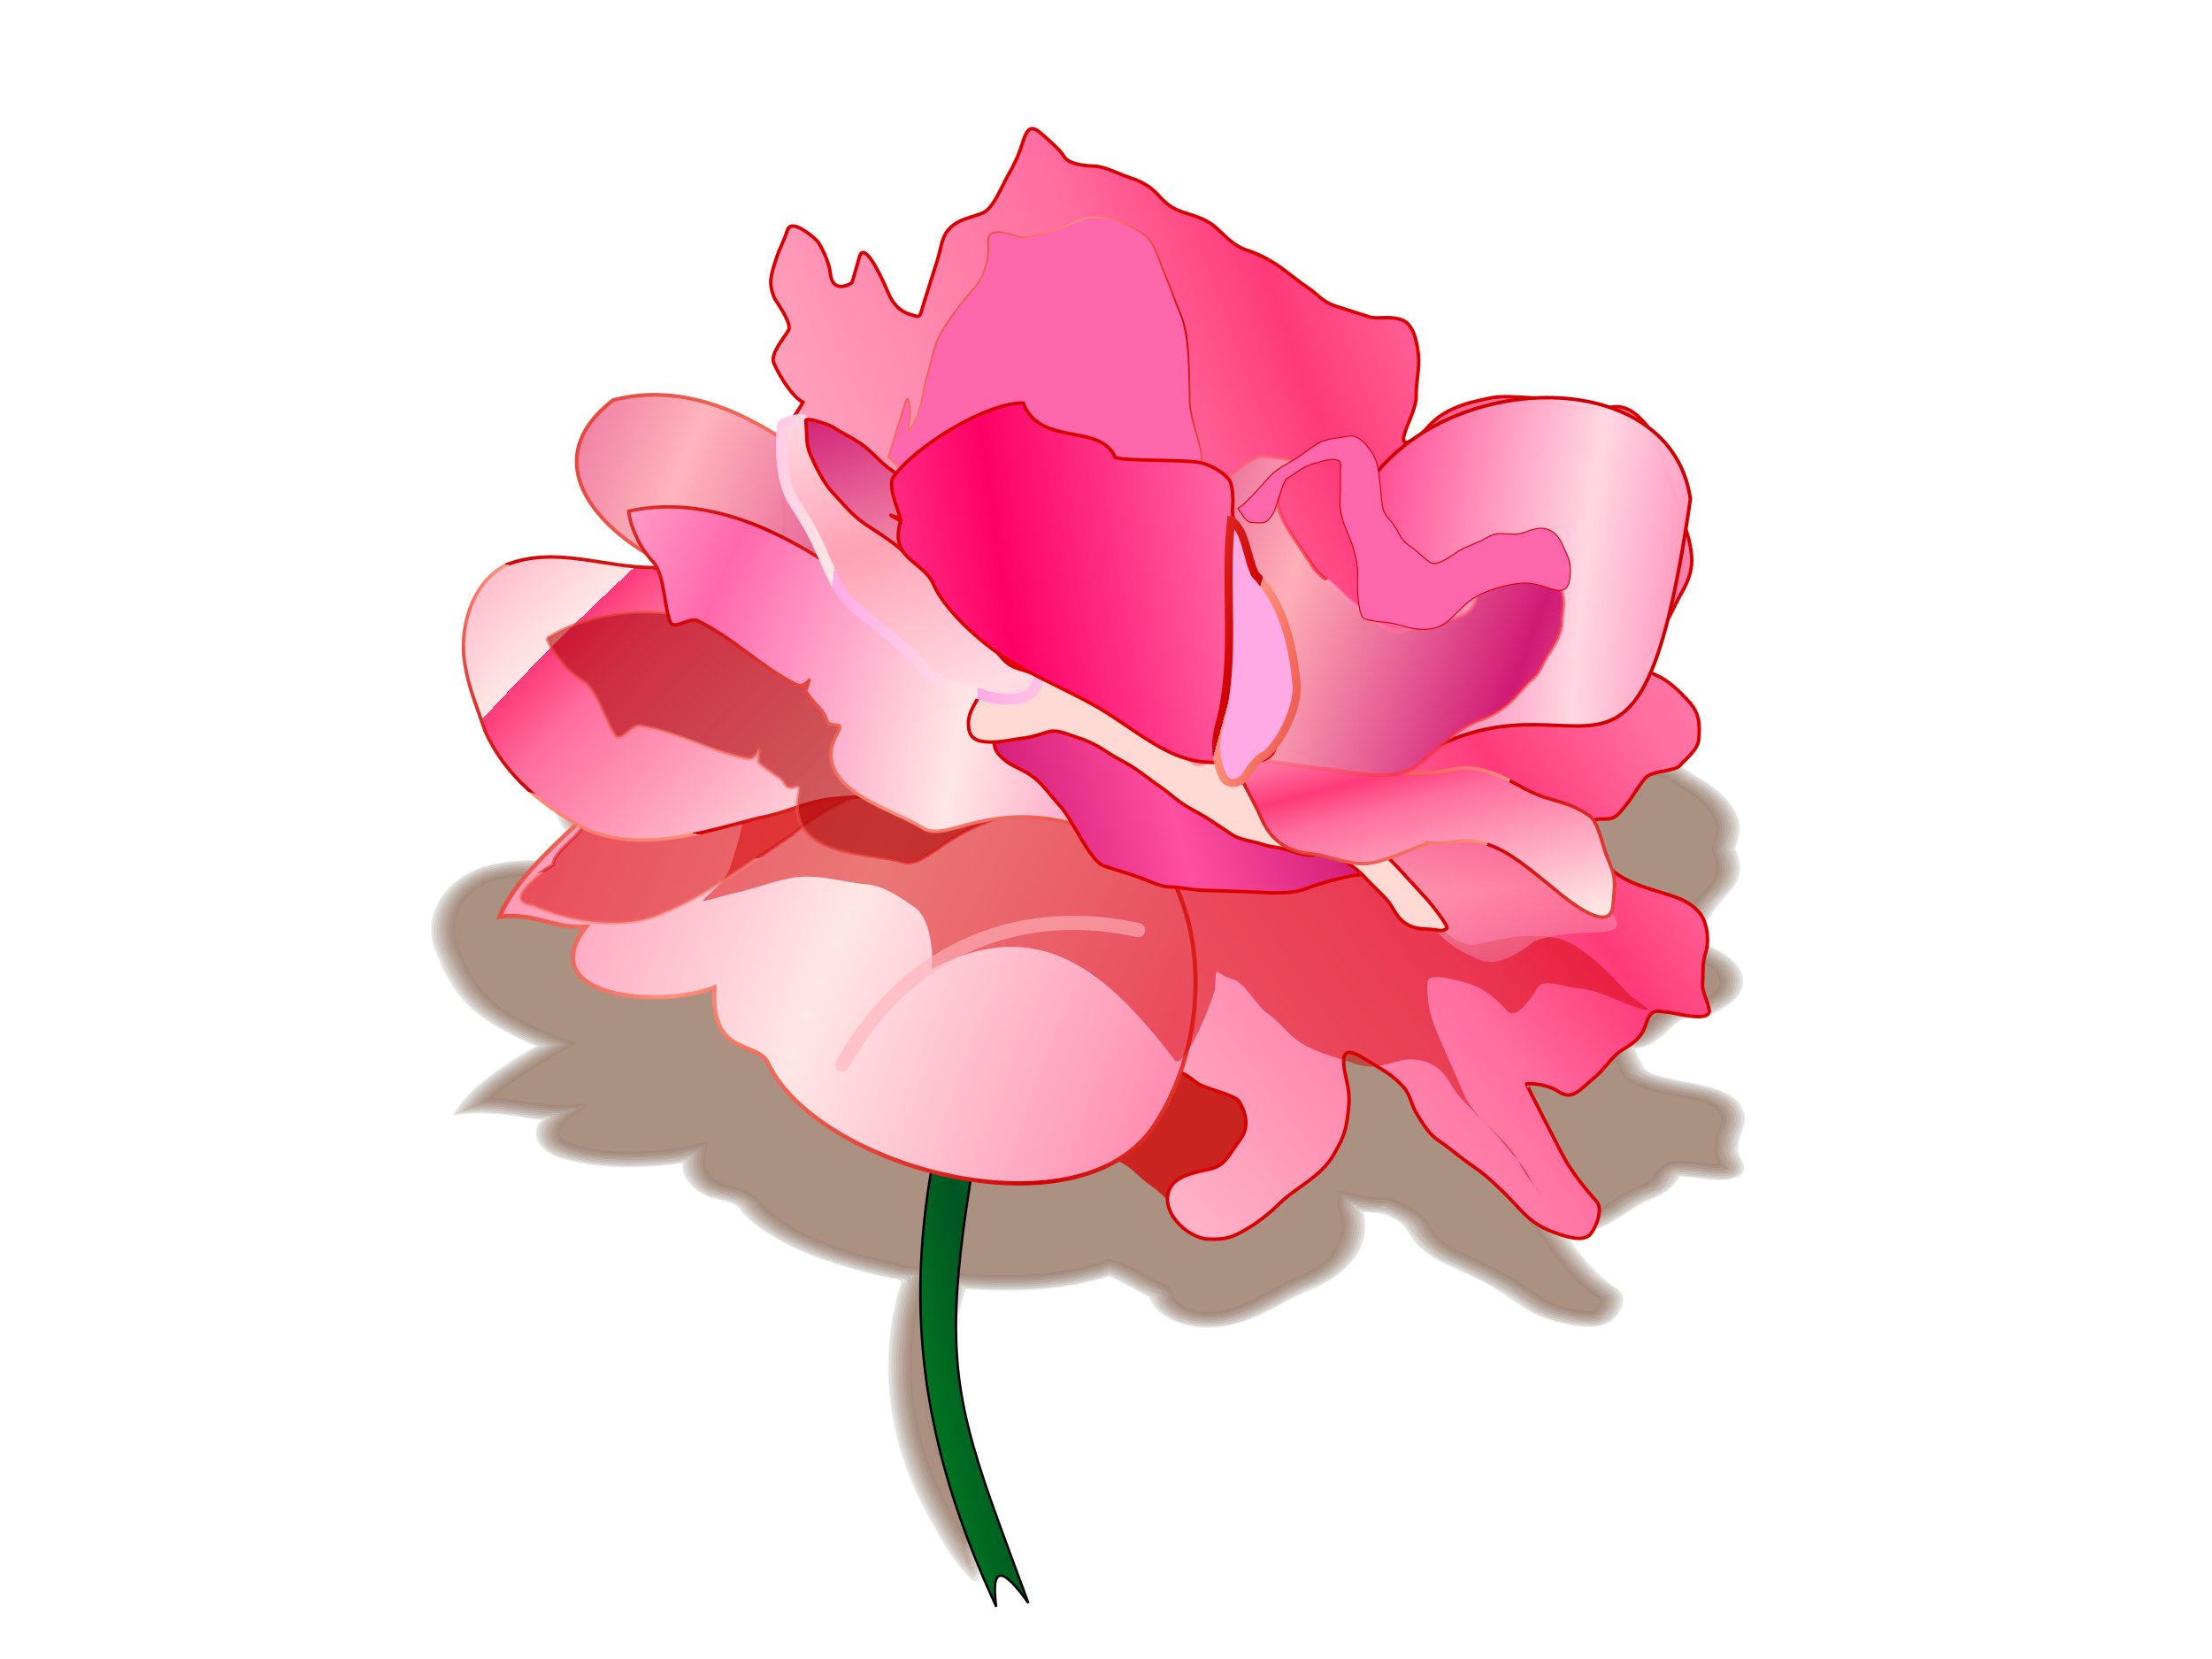 <?xml version="1.0"?><svg width="640" height="480" xmlns="http://www.w3.org/2000/svg" xmlns:xlink="http://www.w3.org/1999/xlink">
 <title>Renee Rose</title>
 <defs>
  <linearGradient id="linearGradient8250">
   <stop stop-color="#052" id="stop8252" offset="0"/>
   <stop stop-color="#008722" id="stop8254" offset="1"/>
  </linearGradient>
  <linearGradient id="linearGradient8233">
   <stop stop-color="#ffa2c7" id="stop8235" offset="0"/>
   <stop stop-color="#ff0067" id="stop8237" offset="1"/>
  </linearGradient>
  <linearGradient id="linearGradient8206">
   <stop stop-color="#ff1d77" id="stop8208" offset="0"/>
   <stop stop-color="#ffdae5" stop-opacity="0.969" id="stop8210" offset="1"/>
  </linearGradient>
  <linearGradient id="linearGradient8179">
   <stop stop-color="#d00000" offset="0" id="stop8181"/>
   <stop stop-color="#ff8f7a" stop-opacity="0" offset="1" id="stop8183"/>
  </linearGradient>
  <linearGradient id="linearGradient8131">
   <stop stop-color="#d01a75" id="stop8133" offset="0"/>
   <stop stop-color="#ff4fa0" id="stop8135" offset="1"/>
  </linearGradient>
  <linearGradient id="linearGradient8063">
   <stop stop-color="#d01a75" offset="0" id="stop8065"/>
   <stop stop-color="#ffb2ba" stop-opacity="0.969" offset="1" id="stop8067"/>
  </linearGradient>
  <linearGradient id="linearGradient7981">
   <stop stop-color="#ffe7e5" id="stop7983" offset="0"/>
   <stop stop-color="#ff6d9f" offset="0.821" id="stop7987"/>
   <stop stop-color="#ff3a7a" id="stop7985" offset="1"/>
  </linearGradient>
  <linearGradient id="linearGradient7957">
   <stop stop-color="#ffe7e5" offset="0" id="stop7959"/>
   <stop stop-color="#ff67ad" offset="1" id="stop7961"/>
  </linearGradient>
  <linearGradient id="linearGradient7949">
   <stop stop-color="#d00000" id="stop7951" offset="0"/>
   <stop stop-color="#ff8f7a" stop-opacity="0.969" id="stop7953" offset="1"/>
  </linearGradient>
  <linearGradient id="linearGradient7909">
   <stop stop-color="#ffe7e5" id="stop7911" offset="0"/>
   <stop stop-color="#ffaae5" id="stop7913" offset="1"/>
  </linearGradient>
  <linearGradient id="linearGradient7891">
   <stop stop-color="#ffaa92" id="stop7893" offset="0"/>
   <stop stop-color="#ffdfef" id="stop7895" offset="1"/>
  </linearGradient>
  <linearGradient id="linearGradient7883">
   <stop stop-color="#ffa2b5" offset="0" id="stop7885"/>
   <stop stop-color="#ffdde5" offset="1" id="stop7887"/>
  </linearGradient>
  <linearGradient id="linearGradient7849">
   <stop stop-color="red" stop-opacity="0.562" id="stop7851" offset="0"/>
   <stop stop-color="#ffa7cf" stop-opacity="0.688" id="stop7853" offset="1"/>
  </linearGradient>
  <radialGradient r="83.176" fy="742.331" fx="1448.542" cy="742.331" cx="1448.542" spreadMethod="reflect" gradientTransform="matrix(0.368,-0.106,0.3,0.935,677.819,197.698)" gradientUnits="userSpaceOnUse" id="radialGradient8285" xlink:href="#linearGradient8250"/>
  <radialGradient r="284.512" fy="262.288" fx="1294.849" cy="262.288" cx="1294.849" spreadMethod="reflect" gradientTransform="matrix(1.105,0.594,-0.305,0.567,-29.609,-619.531)" gradientUnits="userSpaceOnUse" id="radialGradient8287" xlink:href="#linearGradient7981"/>
  <radialGradient r="134.064" fy="486.344" fx="1316.879" cy="486.344" cx="1316.879" spreadMethod="reflect" gradientTransform="matrix(1.332,0.121,-0.105,0.938,-430.608,-90.825)" gradientUnits="userSpaceOnUse" id="radialGradient8289" xlink:href="#linearGradient7981"/>
  <linearGradient y2="567.386" x2="1307.017" y1="573.595" x1="1391.261" spreadMethod="reflect" gradientTransform="matrix(1.29,0,0,1.166,-422.691,-78.496)" gradientUnits="userSpaceOnUse" id="linearGradient8291" xlink:href="#linearGradient7949"/>
  <linearGradient y2="474.788" x2="1139.995" y1="535.327" x1="1124.931" spreadMethod="repeat" gradientTransform="matrix(0.924,-0.316,0.242,1,-23.702,397.285)" gradientUnits="userSpaceOnUse" id="linearGradient8293" xlink:href="#linearGradient7949"/>
  <radialGradient r="126.829" fy="449.725" fx="1141.264" cy="449.725" cx="1141.264" spreadMethod="repeat" gradientTransform="matrix(0.998,-6.473646e-2,3.671768e-2,0.566,-15.388,294.128)" gradientUnits="userSpaceOnUse" id="radialGradient8295" xlink:href="#linearGradient7981"/>
  <linearGradient y2="474.788" x2="1139.995" y1="535.327" x1="1124.931" spreadMethod="repeat" gradientUnits="userSpaceOnUse" id="linearGradient8297" xlink:href="#linearGradient7949"/>
  <radialGradient r="93.324" fy="420.004" fx="1186.325" cy="420.004" cx="1186.325" spreadMethod="reflect" gradientTransform="matrix(0.97,0.242,-9.980022e-2,0.4,77.196,-49.144)" gradientUnits="userSpaceOnUse" id="radialGradient8299" xlink:href="#linearGradient8063"/>
  <linearGradient y2="428.625" x2="1276.874" y1="359.389" x1="1080.582" spreadMethod="repeat" gradientUnits="userSpaceOnUse" id="linearGradient8301" xlink:href="#linearGradient7949"/>
  <linearGradient y2="445.005" x2="1293.483" y1="507.681" x1="1352.978" spreadMethod="reflect" gradientTransform="matrix(0.916,-0.251,0.334,1,-64.821,342.506)" gradientUnits="userSpaceOnUse" id="linearGradient8303" xlink:href="#linearGradient7949"/>
  <radialGradient r="140.127" fy="418.593" fx="1166.999" cy="418.593" cx="1166.999" spreadMethod="reflect" gradientTransform="matrix(0.558,0.125,-5.425461e-2,0.243,586.383,180.234)" gradientUnits="userSpaceOnUse" id="radialGradient8305" xlink:href="#linearGradient7957"/>
  <linearGradient y2="445.005" x2="1293.483" y1="507.681" x1="1352.978" spreadMethod="reflect" gradientUnits="userSpaceOnUse" id="linearGradient8307" xlink:href="#linearGradient7949"/>
  <linearGradient y2="494.727" x2="1558.344" y1="426.1" x1="1540.61" spreadMethod="reflect" gradientTransform="matrix(1.096,9.095317e-2,0,0.796,-140.346,-47.653)" gradientUnits="userSpaceOnUse" id="linearGradient8309" xlink:href="#linearGradient8063"/>
  <radialGradient r="99.708" fy="784.562" fx="1479.113" cy="784.562" cx="1479.113" spreadMethod="reflect" gradientTransform="matrix(0.31,-0.292,0.505,0.535,565.443,529.012)" gradientUnits="userSpaceOnUse" id="radialGradient8311" xlink:href="#linearGradient8131"/>
  <radialGradient r="79.917" fy="355.988" fx="1208.899" cy="355.988" cx="1208.899" spreadMethod="reflect" gradientTransform="matrix(1.149,0.112,-3.38242e-2,0.325,-168.013,148.339)" gradientUnits="userSpaceOnUse" id="radialGradient8313" xlink:href="#linearGradient7883"/>
  <radialGradient r="79.917" fy="397.653" fx="1253.603" cy="397.653" cx="1253.603" spreadMethod="repeat" gradientTransform="matrix(-0.557,5.75646e-6,-1.074687e-5,-0.841,1951.532,733.711)" gradientUnits="userSpaceOnUse" id="radialGradient8315" xlink:href="#linearGradient7909"/>
  <linearGradient y2="390.749" x2="1230.892" y1="454.393" x1="1255.362" spreadMethod="reflect" gradientUnits="userSpaceOnUse" id="linearGradient8317" xlink:href="#linearGradient8063"/>
  <radialGradient r="75.526" fy="335.887" fx="1313.08" cy="335.887" cx="1313.08" gradientTransform="matrix(1.024,-0.452,1.402,3.176,-502.403,-141.083)" gradientUnits="userSpaceOnUse" id="radialGradient8319" xlink:href="#linearGradient7957"/>
  <linearGradient y2="274.426" x2="1303.767" y1="297.71" x1="1340.006" spreadMethod="reflect" gradientUnits="userSpaceOnUse" id="linearGradient8321" xlink:href="#linearGradient7949"/>
  <radialGradient r="79.543" fy="400.605" fx="1550.708" cy="400.605" cx="1550.708" spreadMethod="reflect" gradientTransform="matrix(0.348,-0.76,1.001,0.346,609.331,1359.375)" gradientUnits="userSpaceOnUse" id="radialGradient8323" xlink:href="#linearGradient8206"/>
  <radialGradient r="101.094" fy="437.892" fx="1495.426" cy="437.892" cx="1495.426" spreadMethod="reflect" gradientTransform="matrix(1.903,-0.146,3.193192e-2,0.415,-1363.681,474.872)" gradientUnits="userSpaceOnUse" id="radialGradient8325" xlink:href="#linearGradient7981"/>
  <linearGradient y2="467.483" x2="1579.445" y1="437.891" x1="1495.426" spreadMethod="repeat" gradientUnits="userSpaceOnUse" id="linearGradient8327" xlink:href="#linearGradient7949"/>
  <radialGradient r="85.281" fy="416.154" fx="1437.51" cy="416.154" cx="1437.51" spreadMethod="reflect" gradientTransform="matrix(0.541,0.563,-0.671,0.525,917.808,-607.88)" gradientUnits="userSpaceOnUse" id="radialGradient8329" xlink:href="#linearGradient8063"/>
  <radialGradient r="85.281" fy="402.703" fx="1430.207" cy="402.703" cx="1430.207" spreadMethod="repeat" gradientTransform="matrix(0.498,0.557,-1.397,0.349,1258.519,-546.24)" gradientUnits="userSpaceOnUse" id="radialGradient8331" xlink:href="#linearGradient7849"/>
  <radialGradient r="110.894" fy="374.65" fx="1257.351" cy="374.65" cx="1257.351" spreadMethod="reflect" gradientTransform="matrix(0.776,-0.45,0.692,1.195,74.798,515.654)" gradientUnits="userSpaceOnUse" id="radialGradient8333" xlink:href="#linearGradient8233"/>
  <radialGradient r="26.203" fy="390.667" fx="1431.574" cy="390.667" cx="1431.574" gradientTransform="matrix(2.508,4.182,-1.211,0.77,-1688.804,-5894.381)" gradientUnits="userSpaceOnUse" id="radialGradient8335" xlink:href="#linearGradient7909"/>
  <linearGradient y2="397.125" x2="1428.695" y1="409.544" x1="1475.382" spreadMethod="repeat" gradientTransform="matrix(1.186,0,0,1.144,-265.025,-60.979)" gradientUnits="userSpaceOnUse" id="linearGradient8337" xlink:href="#linearGradient7949"/>
  <linearGradient y2="589.641" x2="1319.947" y1="539.968" x1="1388.804" gradientUnits="userSpaceOnUse" id="linearGradient8339" xlink:href="#linearGradient8063"/>
  <radialGradient r="84.151" fy="317.353" fx="1480.422" cy="317.353" cx="1480.422" gradientTransform="matrix(1.812,1.480945e-5,-9.36832e-6,1.146,-1196.921,-38.604)" gradientUnits="userSpaceOnUse" id="radialGradient8341" xlink:href="#linearGradient7957"/>
  <linearGradient y2="567.386" x2="1307.017" y1="573.595" x1="1391.261" spreadMethod="reflect" gradientTransform="matrix(1.29,0,0,1.166,-422.691,-78.496)" gradientUnits="userSpaceOnUse" id="linearGradient8397" xlink:href="#linearGradient7949"/>
  <linearGradient y2="474.788" x2="1139.995" y1="535.327" x1="1124.931" spreadMethod="repeat" gradientTransform="matrix(0.924,-0.316,0.242,1,-23.702,397.285)" gradientUnits="userSpaceOnUse" id="linearGradient8399" xlink:href="#linearGradient7949"/>
  <linearGradient y2="474.788" x2="1139.995" y1="535.327" x1="1124.931" spreadMethod="repeat" gradientUnits="userSpaceOnUse" id="linearGradient8403" xlink:href="#linearGradient7949"/>
  <linearGradient y2="428.625" x2="1276.874" y1="359.389" x1="1080.582" spreadMethod="repeat" gradientUnits="userSpaceOnUse" id="linearGradient8407" xlink:href="#linearGradient7949"/>
  <linearGradient y2="445.005" x2="1293.483" y1="507.681" x1="1352.978" spreadMethod="reflect" gradientTransform="matrix(0.916,-0.251,0.334,1,-64.821,342.506)" gradientUnits="userSpaceOnUse" id="linearGradient8409" xlink:href="#linearGradient7949"/>
  <linearGradient y2="445.005" x2="1293.483" y1="507.681" x1="1352.978" spreadMethod="reflect" gradientUnits="userSpaceOnUse" id="linearGradient8413" xlink:href="#linearGradient7949"/>
  <radialGradient r="79.917" fy="397.653" fx="1253.603" cy="397.653" cx="1253.603" spreadMethod="repeat" gradientTransform="matrix(-0.557,5.75646e-6,-1.074687e-5,-0.841,1951.532,733.711)" gradientUnits="userSpaceOnUse" id="radialGradient8421" xlink:href="#linearGradient7909"/>
  <linearGradient y2="274.426" x2="1303.767" y1="297.71" x1="1340.006" spreadMethod="reflect" gradientUnits="userSpaceOnUse" id="linearGradient8427" xlink:href="#linearGradient7949"/>
  <linearGradient y2="467.483" x2="1579.445" y1="437.891" x1="1495.426" spreadMethod="repeat" gradientUnits="userSpaceOnUse" id="linearGradient8433" xlink:href="#linearGradient7949"/>
  <radialGradient r="85.281" fy="402.703" fx="1430.207" cy="402.703" cx="1430.207" spreadMethod="repeat" gradientTransform="matrix(0.498,0.557,-1.397,0.349,1258.519,-546.24)" gradientUnits="userSpaceOnUse" id="radialGradient8437" xlink:href="#linearGradient7849"/>
  <linearGradient y2="397.125" x2="1428.695" y1="409.544" x1="1475.382" spreadMethod="repeat" gradientTransform="matrix(1.186,0,0,1.144,-265.025,-60.979)" gradientUnits="userSpaceOnUse" id="linearGradient8443" xlink:href="#linearGradient7949"/>
  <linearGradient y2="589.641" x2="1319.947" y1="539.968" x1="1388.804" gradientUnits="userSpaceOnUse" id="linearGradient8445" xlink:href="#linearGradient8063"/>
  <linearGradient gradientTransform="matrix(0.866,0.276,-0.313,0.982,4.908,-276.496)" y2="589.641" x2="1319.947" y1="539.968" x1="1388.804" gradientUnits="userSpaceOnUse" id="linearGradient8451" xlink:href="#linearGradient8063"/>
  <linearGradient y2="397.125" x2="1428.695" y1="409.544" x1="1475.382" spreadMethod="repeat" gradientTransform="matrix(1.026,0.327,-0.358,1.123,-205.416,-409.47)" gradientUnits="userSpaceOnUse" id="linearGradient8454" xlink:href="#linearGradient7949"/>
  <radialGradient r="85.281" fy="402.703" fx="1430.207" cy="402.703" cx="1430.207" spreadMethod="repeat" gradientTransform="matrix(0.257,0.684,-1.319,-4.202092e-2,1265.194,-466.005)" gradientUnits="userSpaceOnUse" id="radialGradient8458" xlink:href="#linearGradient7849"/>
  <linearGradient gradientTransform="matrix(0.866,0.276,-0.313,0.982,4.908,-276.496)" y2="467.483" x2="1579.445" y1="437.891" x1="1495.426" spreadMethod="repeat" gradientUnits="userSpaceOnUse" id="linearGradient8461" xlink:href="#linearGradient7949"/>
  <linearGradient gradientTransform="matrix(0.866,0.276,-0.313,0.982,4.908,-276.496)" y2="274.426" x2="1303.767" y1="297.71" x1="1340.006" spreadMethod="reflect" gradientUnits="userSpaceOnUse" id="linearGradient8465" xlink:href="#linearGradient7949"/>
  <radialGradient r="79.917" fy="397.653" fx="1253.603" cy="397.653" cx="1253.603" spreadMethod="repeat" gradientTransform="matrix(-0.482,-0.154,0.263,-0.826,1464.572,982.295)" gradientUnits="userSpaceOnUse" id="radialGradient8469" xlink:href="#linearGradient7909"/>
  <linearGradient gradientTransform="matrix(0.866,0.276,-0.313,0.982,4.908,-276.496)" y2="445.005" x2="1293.483" y1="507.681" x1="1352.978" spreadMethod="reflect" gradientUnits="userSpaceOnUse" id="linearGradient8475" xlink:href="#linearGradient7949"/>
  <linearGradient y2="445.005" x2="1293.483" y1="507.681" x1="1352.978" spreadMethod="reflect" gradientTransform="matrix(0.871,6.546982e-3,-2.352553e-2,1.074,-158.369,42.05)" gradientUnits="userSpaceOnUse" id="linearGradient8478" xlink:href="#linearGradient7949"/>
  <linearGradient gradientTransform="matrix(0.866,0.276,-0.313,0.982,4.908,-276.496)" y2="428.625" x2="1276.874" y1="359.389" x1="1080.582" spreadMethod="repeat" gradientUnits="userSpaceOnUse" id="linearGradient8481" xlink:href="#linearGradient7949"/>
  <linearGradient gradientTransform="matrix(0.866,0.276,-0.313,0.982,4.908,-276.496)" y2="474.788" x2="1139.995" y1="535.327" x1="1124.931" spreadMethod="repeat" gradientUnits="userSpaceOnUse" id="linearGradient8484" xlink:href="#linearGradient7949"/>
  <linearGradient y2="474.788" x2="1139.995" y1="535.327" x1="1124.931" spreadMethod="repeat" gradientTransform="matrix(0.898,-5.536719e-2,-0.104,1.049,-139.917,107.194)" gradientUnits="userSpaceOnUse" id="linearGradient8487" xlink:href="#linearGradient7949"/>
  <linearGradient y2="567.386" x2="1307.017" y1="573.595" x1="1391.261" spreadMethod="reflect" gradientTransform="matrix(1.116,0.356,-0.365,1.145,-336.41,-470.151)" gradientUnits="userSpaceOnUse" id="linearGradient8491" xlink:href="#linearGradient7949"/>
 </defs>
 <g>
  <title>Layer 1</title>
  <g id="layer2">
   <g opacity="0.764" fill="#520" id="g8497">
    <path opacity="0.1" fill="#520" fill-rule="evenodd" stroke="black" stroke-width="0.654px" id="path8499" d="m304.992,171.352c-2.579,4.796 -6.734,9.273 -11.087,13.529c-3.401,3.431 -12.32,2.053 -14.478,6.134c-2.29,4.966 -4.868,10.056 -7.998,14.818c-3.2,2.218 -8.419,0.232 -11.235,-1.262c-3.63,-2.173 -4.444,-6.152 -7.086,-8.295c-0.586,2.207 -2.373,4.545 -6.289,4.751c-4.5,0.778 -7.893,-2.026 -7.675,-4.671c-0.647,-2.601 -3.043,-5.792 -7.003,-6.469c-1.926,3.359 -6.375,7.047 -4.047,10.67c2.355,2.565 6.821,6.161 2.57,9.048c-1.475,1.492 -4.704,3.301 -2.177,5.004c1.926,2.418 4.423,4.981 8.685,5.973c-2.32,2.06 -3.879,5.01 -7.158,6.281c-2.169,0.747 0.508,5.408 -2.307,4.464c-14.451,-6.485 -32.658,-11.541 -50.845,-8.558c-6.929,3.04 -12.299,8.837 -8.613,14.039c3.322,5.478 11.157,9.064 18.341,12.281c3.41,2.281 5.104,5.25 7.18,8.08c-4.281,-1.227 -8.506,-2.495 -13.349,-2.295c-12.664,-0.642 -26.06,-3.779 -38.472,-0.174c-10.327,4.166 -12.556,13.285 -9.404,20.103c2.604,6.602 6.088,13.323 14,18.109c5.588,3.706 12.468,6.461 19.439,8.993c-8.563,4.978 -17.669,9.792 -24.072,16.012c8.533,0.437 16.593,3.002 25.368,1.818c4.832,-0.614 -1.98,2.61 -2.838,3.927c-2.669,1.915 -4.56,5.404 -0.518,7.033c9.013,3.549 20.668,3.153 30.914,1.986c3.285,-0.441 6.412,-1.259 9.6,-1.933c-0.655,4.037 -2.205,9.918 4.623,12.026c4.453,1.125 9.727,2.426 11.174,5.718c8.649,9.189 24.72,14.135 40.111,17.468c2.191,0.966 8.003,0.389 7.699,2.303c-7.143,21.043 -6.032,43.019 3.77,63.267c2.211,4.557 4.616,9.398 7.514,13.571c0.93,-1.071 4.821,-0.036 3.377,-1.436c-8.045,-14.896 -16.5,-30.236 -14.811,-46.44c0.687,-9.747 3.433,-19.399 6.274,-29.005c15.492,1.572 32.531,1.745 46.671,-3.651c6.014,1.339 9.981,4.671 14.98,6.939c2.454,0.996 3.254,2.381 3.649,4.12c2.568,4.155 11.184,5.511 17.089,3.127c7.96,-2.595 13.675,-7.189 21.339,-10.093c9.265,-4.19 12.545,-12.108 9.652,-18.764c-0.513,-1.658 -0.094,-3.375 0.111,-5.06c4.42,0.764 8.688,2.402 13.456,1.812c5.836,2.045 11.5,4.967 12.978,9.342c1.998,3.259 6.051,5.525 10.452,7.402c7.795,3.575 15.199,7.578 21.379,12.247c3.992,2.381 9.602,4.133 15.138,4c1.709,-1.352 3.508,-3.819 0.446,-4.97c-8.663,-6.308 -13.248,-14.451 -19.026,-21.954c-2.767,-2.631 1.204,-2.676 4.49,-2.631c4.081,-0.081 7.809,1.105 11.235,2.161c6.797,-2.313 10.556,-7.15 17.484,-9.368c4.368,-1.54 3.484,-6.149 9.086,-6.644c4.459,-0.254 8.691,0.899 13.117,0.98c-2.638,-3.87 -1.145,-8.28 0.426,-12.254c0.829,-3.111 -2.317,-6.016 -7.031,-6.765c-7.138,-1.729 -15.925,-2.435 -20.913,-6.366c-2.623,-3.778 -2.893,-8.235 -7.245,-11.458c3.156,-0.877 6.642,-1.008 9.881,-1.208c5.187,-2.54 6.981,-8.17 14.391,-8.764c2.846,-0.368 5.893,-0.468 7.58,-2.282c4.531,-2.237 3.332,-6.918 -0.675,-8.941c-3.079,-2.36 -7.308,-3.834 -11.711,-4.977c4.48,-5.37 5.659,-11.558 10.94,-16.683c3.976,-3.246 4.216,-7.558 2.057,-11.221c-0.024,-3.137 2.675,-6.495 0.488,-9.543c-1.654,-4.126 -6.439,-7.22 -11.145,-9.932c-1.945,-1.665 -5.066,-3.226 -8.556,-2.443c-10.409,-2.559 -21.767,-1.716 -32.778,-2.094c-8.014,0.597 -16.444,2.137 -21.774,6.375c-2.753,1.355 -7.243,3.69 -10.183,1.382c-2.453,-3.696 4.253,-7.027 3.592,-10.831c0.558,-3.792 2.53,-8.375 -1.262,-11.623c-4.139,-1.133 -9.257,0.231 -13.34,-1.375c-5.604,-0.953 -11.236,-2.129 -15.254,-4.893c-6.286,-2.927 -12.218,-6.352 -19.897,-7.731c-5.641,-1.733 -8.814,-5.811 -15.401,-6.469c-5.166,-0.654 -8.761,-3.096 -12.262,-5.355c-4.504,-1.707 -9.657,-2.804 -14.71,-3.718c-4.965,0.027 -10.526,-0.755 -12.944,-3.772c-1.559,-0.944 -3.64,-2.472 -5.175,-2.926z"/>
    <path opacity="0.1" fill="#520" fill-rule="evenodd" stroke="black" stroke-width="0.654px" id="path8504" d="m304.818,170.601c-2.837,4.934 -6.864,9.597 -11.424,13.999c-3.509,3.354 -12.547,2.048 -14.61,6.268c-2.248,4.951 -4.863,9.945 -7.888,14.697c-2.723,1.879 -7.112,0.118 -9.652,-0.993c-4.382,-2.356 -5.052,-7.007 -8.316,-9.382c-1.061,2.077 -1.508,5.025 -5.75,5.342c-4.273,0.949 -7.64,-1.724 -7.359,-4.255c-0.654,-2.987 -3.473,-6.16 -8.027,-7.033c-1.964,3.675 -7.002,7.694 -4.237,11.596c2.14,2.424 6.569,5.8 2.552,8.525c-1.686,1.613 -5.01,3.639 -2.221,5.501c1.985,2.319 4.218,4.867 8.332,5.892c-2.031,1.871 -3.543,4.444 -6.374,5.677c-2.488,0.566 -0.791,3.223 -1.62,4.577c-14.588,-6.536 -32.908,-11.661 -51.321,-8.697c-7.523,2.973 -13.115,9.261 -9.293,14.67c3.328,5.649 11.586,9.195 18.784,12.684c2.844,1.87 4.279,4.314 5.987,6.657c-3.903,-1.374 -8.053,-1.964 -12.523,-1.924c-12.556,-0.729 -25.971,-3.716 -38.25,-0.075c-10.731,4.314 -13.029,13.83 -9.607,20.938c2.621,6.573 6.208,13.213 14.045,17.958c5.422,3.587 12.016,6.312 18.778,8.764c-8.646,5.056 -17.903,9.932 -24.109,16.348c8.836,0.153 16.865,3.059 25.913,1.864c3.003,-0.12 -2.669,2.557 -3.377,3.774c-2.642,2.063 -3.696,5.557 0.318,7.114c9.175,3.606 21.036,3.221 31.459,2.013c2.964,-0.377 5.761,-1.108 8.646,-1.718c-0.828,4.085 -1.722,9.802 5.179,11.811c4.412,1.119 9.444,2.369 10.843,5.61c8.755,9.222 24.931,14.217 40.401,17.587c2.105,0.886 7.536,0.365 7.156,2.198c-7.06,20.952 -5.853,42.944 3.901,63.08c2.332,4.797 4.916,9.94 7.947,14.282c1.095,-1.105 3.502,-1.38 5.179,-0.765c-8.318,-15.436 -17.443,-31.162 -15.693,-47.956c0.678,-9.585 3.333,-19.077 6.146,-28.521c15.309,1.559 32.149,1.615 46.125,-3.651c5.794,1.359 9.596,4.578 14.483,6.778c2.163,0.942 3.181,2.102 3.331,3.745c2.558,4.521 11.844,6.121 18.202,3.57c8.017,-2.612 13.704,-7.212 21.425,-10.133c9.451,-4.288 12.884,-12.377 9.924,-19.18c-0.423,-1.451 -0.172,-2.931 0.038,-4.402c4.133,0.757 8.175,2.206 12.664,1.678c5.654,1.967 11.11,4.805 12.529,9.06c2.1,3.481 6.549,5.805 11.174,7.839c7.656,3.465 14.694,7.389 20.798,11.945c4.099,2.49 9.91,4.248 15.657,4.134c1.974,-0.884 3.317,-3.143 2.542,-4.537c-9.568,-6.475 -14.416,-15.032 -20.486,-22.978c-2.52,-2.322 1.849,-2.036 4.356,-2.027c3.853,-0.027 7.274,1.164 10.522,2.147c3.56,-0.794 6.166,-2.982 9.029,-4.523c2.744,-2.456 6.858,-4.03 10.577,-5.758c2.883,-1.787 2.768,-5.621 7.765,-5.785c4.462,-0.14 9.177,1.281 13.372,0.913c-2.628,-3.786 -1.625,-8.292 0.193,-12.214c0.924,-3.233 -1.781,-6.479 -6.814,-7.382c-7.139,-1.848 -16.099,-2.417 -21.158,-6.362c-2.554,-3.554 -2.737,-7.825 -6.752,-10.952c2.832,-0.94 6.152,-0.686 9.014,-1.06c5.106,-2.21 6.493,-7.27 12.761,-8.483c3.354,-0.701 7.412,-0.387 9.445,-2.658c4.766,-2.369 3.656,-7.396 -0.646,-9.559c-2.993,-2.266 -6.972,-3.793 -11.296,-4.883c4.282,-5.253 5.47,-11.265 10.606,-16.254c4.073,-3.348 4.353,-7.807 2.136,-11.57c0.401,-3.314 2.605,-6.805 0.259,-10.026c-1.799,-3.979 -6.415,-6.912 -11.014,-9.583c-2.074,-1.758 -5.354,-3.39 -9.051,-2.631c-10.46,-2.529 -21.877,-1.717 -32.883,-2.08c-8.13,0.591 -16.843,2.244 -22.157,6.483c-2.51,1.13 -6.432,3.487 -9.179,1.463c-1.863,-3.068 2.889,-5.888 3.566,-8.912c0.126,-4.497 3.157,-9.651 -1.255,-13.569c-3.886,-1.459 -9.042,0.151 -13.035,-1.379c-5.707,-1.017 -11.583,-2.098 -15.681,-4.956c-6.318,-2.929 -12.296,-6.388 -20,-7.785c-5.707,-1.753 -8.818,-5.836 -15.505,-6.483c-5.304,-0.624 -8.728,-3.288 -12.446,-5.463c-4.555,-1.597 -9.599,-2.788 -14.652,-3.624c-4.629,-0.025 -10.001,-0.591 -12.267,-3.449c-1.884,-1.222 -4.061,-2.695 -6.131,-3.57z"/>
    <path opacity="0.1" fill="#520" fill-rule="evenodd" stroke="black" stroke-width="0.654px" id="path8509" d="m304.614,170.024c-2.308,3.07 -3.923,6.389 -7.024,9.234c-2.518,3.056 -5.141,6.95 -11.194,7.511c-4.517,0.483 -8.601,2.604 -9.006,5.629c-2.191,4.335 -4.36,8.795 -7.092,12.952c-2.54,1.51 -6.337,-0.164 -8.597,-1.114c-4.575,-2.593 -5.116,-7.536 -8.999,-10.026c-1.384,2.145 -1.269,5.634 -5.924,5.932c-4.121,0.797 -6.593,-1.989 -6.35,-4.282c-0.935,-3.183 -3.913,-6.333 -9.027,-7.194c-2.035,3.929 -7.435,8.21 -4.463,12.388c1.927,2.301 6.441,5.457 2.616,8.055c-1.922,1.72 -5.152,3.948 -2.284,5.957c1.979,2.266 4.086,4.782 7.997,5.865c-1.957,1.672 -3.167,4.219 -6.014,5.154c-2.453,0.466 -0.831,2.891 -1.621,4.147c-14.639,-6.519 -33.03,-11.306 -51.298,-8.295c-7.349,3.187 -13.095,9.209 -9.613,14.777c3.191,5.741 11.155,9.645 18.752,12.912c2.404,1.728 4.222,3.646 5.521,5.852c-5.697,-2.055 -12.536,-1.175 -18.772,-2.161c-10.375,-0.983 -22.011,-2.539 -31.808,0.966c-10.685,4.832 -12.546,14.534 -8.749,21.904c2.616,6.558 6.517,12.989 14.352,17.641c5.155,3.332 11.328,5.94 17.65,8.236c-8.753,5.111 -18.079,10.085 -24.147,16.71c9.196,-0.111 17.634,3.091 26.973,1.866c-3.276,2.499 -8.668,6.289 -5.194,9.61c5.498,3.853 14.604,3.992 22.334,4.098c6.592,-0.047 13.057,-0.779 19.255,-2.34c-0.934,4.104 -1.086,9.649 5.61,11.57c4.251,1.097 9.202,2.226 10.54,5.369c8.795,9.375 25.15,14.445 40.83,17.854c2.214,0.888 8.053,0.256 6.43,2.649c-7.229,21.956 -5.15,44.828 5.866,65.761c2.022,3.886 4.435,8.54 6.888,11.782c0.698,-2.028 4.789,-2.097 6.541,-0.698c-8.511,-15.912 -18.249,-32.185 -16.299,-49.486c0.73,-9.268 3.266,-18.458 5.983,-27.609c15.143,1.506 31.775,1.456 45.621,-3.651c5.53,1.349 9.227,4.505 13.967,6.604c2.081,0.891 3.001,2.002 3.151,3.557c2.678,4.82 12.399,6.494 19.156,3.825c8.085,-2.632 13.785,-7.23 21.532,-10.174c9.625,-4.366 13.228,-12.663 10.195,-19.596c-0.085,-1.081 -0.89,-3.431 0.618,-3.599c3.772,0.952 7.765,1.625 11.715,1.572c5.321,1.877 10.244,4.612 11.585,8.603c2.187,3.627 6.875,6.015 11.669,8.16c7.769,3.452 14.822,7.599 21.035,12.133c4.269,2.336 9.973,4.062 15.711,3.879c2.525,-0.848 3.799,-3.448 3.094,-5.114c-9.579,-6.479 -14.465,-15.033 -20.529,-22.965c-2.077,-1.958 2.472,-1.413 4.307,-1.423c3.545,0.065 6.611,1.162 9.621,2.107c3.64,-0.323 5.871,-2.678 8.772,-3.973c3.076,-2.371 6.633,-4.468 10.861,-6c3.758,-1.535 2.978,-5.896 8.22,-6.093c4.759,-0.059 9.432,1.428 14.024,0.886c-1.552,-2.658 -2.265,-5.411 -1.461,-8.268c0.703,-2.966 2.88,-6.111 0.482,-8.966c-4.197,-4.247 -13.267,-4.032 -19.733,-6.135c-3.752,-1.001 -7.684,-2.391 -8.414,-5.193c-1.778,-2.811 -2.047,-6.085 -5.145,-8.496c3.174,-1.323 7.892,0.308 10.094,-2.025c4.144,-2.426 5.906,-7.126 12.252,-7.612c3.116,-0.321 6.39,-0.598 8.198,-2.483c4.827,-2.407 4.164,-7.515 -0.105,-9.878c-2.998,-2.285 -6.943,-4.047 -11.37,-5.127c4.229,-5.242 5.366,-11.25 10.659,-16.185c4.084,-3.501 3.946,-7.982 1.733,-11.799c1.198,-3.423 2.52,-6.945 0.141,-10.214c-1.895,-3.822 -6.412,-6.69 -10.902,-9.288c-2.179,-2.057 -5.993,-3.426 -9.88,-2.872c-10.444,-2.458 -21.803,-1.608 -32.74,-2c-8.296,0.658 -16.952,2.269 -22.456,6.59c-2.116,1.084 -6.851,3.588 -8.507,1.007c-0.134,-3.572 4.926,-6.57 4.216,-10.254c0.774,-3.895 2.41,-8.702 -1.9,-11.892c-4.142,-1.395 -9.467,0.18 -13.671,-1.469c-5.447,-0.911 -10.99,-2.088 -14.841,-4.746c-6.327,-2.957 -12.373,-6.449 -20.123,-7.838c-5.494,-1.699 -8.589,-5.65 -14.953,-6.384c-5.261,-0.596 -8.955,-3.049 -12.442,-5.32c-4.575,-1.831 -9.917,-2.881 -15.08,-3.892c-4.516,-0.057 -10.031,-0.457 -12.146,-3.329c-2.15,-1.288 -4.367,-3.014 -6.895,-3.852z"/>
    <path opacity="0.1" fill="#520" fill-rule="evenodd" stroke="black" stroke-width="0.654px" id="path8514" d="m304.51,169.554c-2.658,1.995 -2.901,5.004 -5.395,7.181c-3.749,3.41 -5.474,8.836 -12.909,9.618c-4.722,0.526 -8.995,2.719 -9.462,5.937c-2.25,4.287 -4.269,8.785 -7.132,12.912c-2.629,0.946 -5.856,-0.596 -7.926,-1.557c-4.276,-2.952 -4.593,-7.53 -9.216,-10.321c-1.623,1.827 -1.076,4.673 -3.888,5.932c-2.932,1.314 -7.305,0.182 -7.204,-2.174c-0.494,-3.811 -3.944,-8.185 -10.273,-8.832c-2.288,3.428 -5.858,7.044 -5.757,10.885c0.331,3.166 6.225,5.452 4.713,8.751c-1.939,2.114 -6.778,4.676 -3.551,7.185c1.945,2.278 4.007,4.829 7.803,6.035c-2.065,1.796 -3.161,4.441 -6.824,4.966c-0.324,1.903 0.105,4.524 -3.356,2.174c-13.931,-5.766 -31.232,-9.55 -48.14,-6.684c-7.352,3.194 -13.243,9.177 -10.183,14.844c3.079,6.219 11.643,10.169 19.487,13.811c1.775,1.343 3.416,2.713 4.307,4.416c-5.292,-1.617 -11.604,-0.773 -17.258,-1.758c-10.741,-0.992 -23.268,-2.669 -33.109,1.396c-10.671,5.365 -12.042,15.301 -7.889,22.804c2.627,6.89 7.455,13.476 15.878,18.126c4.597,2.729 9.825,4.959 15.28,6.946c-8.725,5.133 -18.636,10.387 -24.06,17.099c9.073,-0.446 17.384,2.899 26.53,1.906c-3.58,2.473 -8.029,6.735 -3.712,9.798c7.145,4.084 17.731,3.989 26.972,3.691c4.741,-0.276 9.382,-0.886 13.865,-2c-1.055,4.251 -0.366,9.826 6.724,11.543c3.996,0.928 8.39,2.119 9.612,4.993c8.733,9.355 24.932,14.446 40.561,17.918c2.22,0.936 8.225,0.258 6.479,2.713c-6.974,21.562 -5.024,44.073 5.587,64.671c2.399,4.843 5.16,9.604 8.195,14.287c-0.387,-1.659 2.053,-3.979 4.784,-2.644c1.24,0.482 2.196,1.165 3.168,1.839c-8.752,-16.571 -19.368,-33.422 -17.202,-51.459c0.733,-9 3.179,-17.932 5.808,-26.803c14.99,1.448 31.437,1.32 45.097,-3.664c5.289,1.376 8.868,4.41 13.47,6.456c3.42,1.074 2.2,3.807 4.765,5.409c4.684,4.281 14.557,4.13 20.857,1.114c6.901,-2.747 12.082,-6.609 19.077,-9.301c9.819,-4.438 13.566,-12.879 10.508,-20.012c0.039,-0.847 -1.259,-3.663 1.16,-2.805c3.199,0.811 6.667,1.339 10.104,1.221c5.178,1.83 10.051,4.496 11.322,8.402c2.192,3.609 6.744,6.075 11.578,8.188c7.894,3.536 14.962,7.631 21.307,12.267c4.441,2.419 10.336,4.213 16.294,3.973c2.948,-0.905 4.368,-3.675 3.685,-5.637c-9.558,-6.533 -14.506,-15.01 -20.59,-23.005c-0.851,-1.477 3.31,-0.771 4.906,-0.752c3.345,0.041 5.74,1.666 8.828,2.013c3.942,-0.79 6.842,-3.131 9.84,-4.818c2.716,-2.385 6.519,-3.881 10.23,-5.516c3.379,-1.496 2.632,-5.62 7.531,-5.731c4.82,-0.117 9.915,1.771 14.495,0.685c-0.688,-2.45 -2.626,-4.872 -1.525,-7.516c0.076,-3.201 3.098,-6.441 0.894,-9.53c-3.043,-4.658 -12.428,-4.708 -18.736,-6.523c-4.083,-1.05 -9.047,-2.262 -9.782,-5.409c-1.749,-2.621 -1.954,-5.733 -4.703,-8.066c3.263,-1.009 7.706,0.337 9.78,-2.188c3.943,-2.35 5.61,-6.834 11.613,-7.275c3.245,-0.332 6.625,-0.648 8.562,-2.617c5.27,-2.676 4.263,-8.287 -0.527,-10.779c-2.899,-2.1 -6.452,-3.734 -10.567,-4.736c4.118,-5.245 5.317,-11.242 10.683,-16.12c4.009,-3.503 3.466,-8.017 1.582,-11.838c1.258,-3.412 2.343,-6.958 0.014,-10.187c-1.949,-3.902 -6.474,-6.811 -10.981,-9.395c-2.351,-2.013 -6.043,-3.673 -10.209,-3.02c-10.238,-2.443 -21.453,-1.626 -32.256,-2.027c-8.643,0.506 -17.876,2.237 -23.595,6.697c-1.83,0.78 -5.986,3.389 -7.423,1.154c0.206,-3.472 4.901,-6.429 4.248,-10.039c0.842,-4.005 2.309,-8.871 -1.971,-12.174c-4.179,-1.707 -9.746,0.059 -14.063,-1.63c-5.411,-0.93 -10.793,-2.014 -14.655,-4.692c-6.36,-2.96 -12.413,-6.477 -20.206,-7.865c-5.495,-1.743 -8.654,-5.693 -15.038,-6.407c-5.217,-0.589 -8.799,-3.025 -12.315,-5.283c-4.642,-1.841 -10.079,-2.977 -15.351,-3.946c-4.378,-0.082 -9.624,-0.379 -11.734,-3.168c-2.367,-1.337 -4.494,-3.397 -7.515,-4.053z"/>
    <path opacity="0.1" fill="#520" fill-rule="evenodd" stroke="black" stroke-width="0.654px" id="path8519" d="m304.404,169.124c-2.183,0.771 -2.256,2.668 -3.312,3.946c-2.121,3.308 -5.258,6.315 -7.895,9.462c-1.452,1.72 -3.859,2.982 -6.866,3.341c-4.188,0.59 -8.707,2.145 -9.667,4.98c-2.042,4.681 -4.795,9.29 -7.302,13.851c-1.218,0.969 -3.354,-0.155 -4.771,-0.336c-5.144,-1.509 -5.765,-5.588 -8.402,-8.429c-1.104,-1.029 -1.846,-2.744 -3.887,-3.074c-1.206,0.639 -1.09,2.023 -1.817,2.939c-0.805,1.134 -0.6,2.986 -2.967,3.288c-2.334,0.778 -5.301,-0.111 -5.395,-1.812c-0.461,-2.534 -1.666,-5.175 -4.289,-7.06c-2.007,-1.046 -4.139,-2.53 -6.963,-2.389c-1.419,0.646 -1.302,2.046 -2.316,2.938c-1.804,2.557 -3.841,5.21 -3.949,8.041c0.067,3.225 5.197,5.304 5.082,8.509c-1.497,2.082 -5.207,3.813 -4.976,6.295c2.041,2.851 4.354,5.974 8.648,7.664c-1.23,1.328 -2.612,2.692 -4.024,3.892c-1.205,0.24 -3.125,0.398 -2.647,1.532c0.066,1.612 -0.34,2.382 -2.47,1.065c-12.794,-5.217 -28.167,-8.872 -43.815,-7.234c-2.558,0.242 -5.247,0.473 -7.044,1.826c-5.983,3.102 -10.426,8.045 -8.662,12.971c2.358,6.671 11.122,11.305 19.657,14.818c1.27,1.232 3.132,2.192 3.861,3.637c-3,-0.94 -6.58,-0.371 -9.824,-0.82c-11.5,-0.887 -23.5,-3.034 -34.994,-0.576c-8.458,1.94 -13.14,7.629 -14.526,13.006c-1.746,6.714 2.459,13.111 5.599,19.257c5.136,7.763 15.626,13.502 26.878,17.572c-8.951,5.274 -18.674,10.489 -24.143,17.542c9.026,-0.832 17.247,2.591 26.258,1.892c-2.971,2.231 -6.151,5.481 -3.962,8.402c3.033,3.407 9.723,4.266 15.417,4.872c8.771,0.674 17.987,0.289 26.399,-1.665c-0.731,3.853 -0.26,8.617 5.441,10.697c3.538,1.461 8.953,1.722 10.428,4.617c5.055,6.371 14.438,10.761 23.997,14.139c7.576,2.58 15.617,4.578 23.957,5.967c-5.86,17.869 -6.144,36.435 0.225,54.032c3.432,9.736 8.503,19.158 14.632,28.297c0.074,-1.533 -0.679,-3.648 1.481,-4.738c2.407,-0.429 4.073,1.322 5.564,2.228c1.115,0.824 2.934,2.729 1.505,0.577c-6.391,-12.424 -14.133,-24.652 -17.005,-37.732c-2.91,-13.689 0.898,-27.588 4.822,-41.16c14.75,1.397 30.931,1.178 44.423,-3.61c4.615,0.84 7.466,3.786 11.445,5.302c1.382,0.754 2.895,1.549 4.023,2.402c0.372,3.79 5.66,6.77 11.33,7.315c5.778,0.535 11.24,-1.372 15.772,-3.491c4.661,-2.113 8.364,-4.822 13.246,-6.725c4.833,-2.005 9.152,-4.581 11.55,-7.944c2.618,-3.163 3.495,-6.913 3.031,-10.43c-0.393,-1.921 -1.369,-3.815 -1.077,-5.783c3.321,0.727 6.794,1.554 10.375,1.262c4.64,1.735 9.446,3.975 10.648,7.543c1.981,2.97 4.759,5.827 9.166,7.521c5.943,3.112 12.469,5.657 17.705,9.293c4.272,2.813 8.155,6.212 14.324,7.449c3.218,0.612 7.161,1.955 10.479,0.675c2.124,-1.541 3.779,-3.793 2.896,-5.825c-4.682,-3.562 -9.208,-7.336 -12.074,-11.643c-2.905,-3.842 -6.021,-7.667 -8.631,-11.604c4.216,-0.32 8.323,0.616 11.748,1.973c3.284,0.653 5.778,-1.588 8.145,-2.684c4.223,-2.011 6.923,-5.247 11.815,-6.644c2.917,-1.096 4.67,-2.995 5.669,-4.966c0.763,-1.523 3.407,-1.942 5.571,-1.517c4.139,0.149 8.394,1.497 12.526,0.604c1.349,-0.757 -0.224,-2.004 -0.388,-2.884c-1.544,-2.279 -0.596,-4.859 -0.305,-7.279c0.879,-2.049 1.925,-4.187 1.042,-6.292c-0.733,-3.529 -6.206,-5.382 -11.091,-6.22c-5.828,-1.239 -12.301,-2.109 -16.775,-4.84c-1.914,-2.912 -2.81,-6.065 -4.682,-8.979c-1.567,-0.949 0.54,-1.063 1.843,-1.098c2.417,0.217 4.933,-0.288 6.336,-1.649c3.187,-1.994 4.891,-4.773 8.297,-6.608c2.906,-1.09 6.71,-0.715 9.534,-1.866c2.875,-1.804 6.537,-3.539 6.173,-6.371c0.598,-2.708 -1.492,-5.204 -4.545,-6.916c-2.712,-1.864 -5.921,-3.413 -9.706,-4.349c2.664,-3.466 4.148,-7.176 6.158,-10.776c2.635,-3.758 7.617,-7.112 7.411,-11.41c0.023,-1.953 -1.075,-3.832 -1.484,-5.693c0.615,-2.689 2.362,-5.435 0.887,-8.087c-1.54,-4.571 -6.023,-8.476 -11.646,-11.292c-2.446,-2.141 -6.398,-4.25 -10.921,-3.49c-7.481,-1.678 -15.567,-2.035 -23.51,-1.839c-5.432,-0.254 -10.972,-0.482 -16.315,0.575c-6.207,0.819 -12.171,2.633 -16.269,5.776c-1.744,0.841 -3.464,1.819 -5.541,2.213c-2.107,-0.075 -0.998,-1.913 -0.464,-2.66c1.644,-2.535 3.789,-5.025 3.536,-7.822c0.921,-3.836 1.858,-8.012 -0.95,-11.556c-2.213,-2.563 -7.506,-1.74 -11.394,-1.919c-4.503,-0.873 -9.167,-1.634 -13.437,-2.855c-3.263,-1.354 -6.081,-3.142 -9.357,-4.507c-4.763,-2.612 -10.142,-4.762 -16.114,-5.952c-5.187,-1.58 -8.023,-5.301 -13.841,-6.147c-4.097,-0.74 -8.316,-1.769 -10.952,-4.022c-3.675,-2.903 -9.744,-3.482 -14.82,-4.956c-4.216,-1.193 -9.955,-0.019 -13.269,-2.391c-2.151,-2.043 -5.261,-3.729 -8.341,-5.248c-0.357,-0.099 -0.767,-0.219 -1.169,-0.134z"/>
    <path opacity="0.1" fill="#520" fill-rule="evenodd" stroke="black" stroke-width="0.654px" id="path8524" d="m304.277,168.695c-2.458,0.65 -2.668,2.68 -3.682,4.005c-2.105,3.367 -5.305,6.413 -7.976,9.604c-1.37,1.613 -3.65,2.849 -6.478,3.14c-4.402,0.639 -9.092,2.303 -10.143,5.289c-2.032,4.666 -4.786,9.243 -7.279,13.798c-1.138,0.392 -2.665,-0.442 -3.836,-0.564c-4.987,-1.518 -5.455,-5.514 -8.096,-8.241c-1.21,-1.159 -2.053,-3.089 -4.506,-3.302c-1.784,0.36 -1.516,2 -2.286,2.915c-0.535,0.972 -0.897,2.111 -1.58,2.99c-1.728,0.81 -4.951,0.929 -5.447,-0.698c-0.571,-2.634 -1.656,-5.372 -4.207,-7.449c-2.25,-1.239 -4.773,-3.004 -8.037,-2.778c-1.897,0.571 -1.615,2.197 -2.793,3.192c-1.868,2.691 -4.099,5.5 -3.988,8.485c0.197,3.082 4.938,5.119 5.077,8.147c-1.678,2.109 -5.428,3.97 -4.965,6.523c1.983,2.864 4.321,5.85 8.373,7.704c-1.234,1.114 -2.279,2.559 -3.791,3.396c-1.363,0.223 -3.075,0.624 -2.611,1.774c0.471,2.063 -1.662,0.589 -3.166,0.094c-12.816,-5.06 -28.282,-8.337 -43.724,-6.492c-2.342,0.169 -4.583,0.609 -6.2,1.8c-6.091,3.156 -10.586,8.153 -8.98,13.186c2.173,6.713 10.81,11.463 19.343,15.028c1.338,0.766 2.465,1.77 3.529,2.702c-6.478,-0.158 -12.972,-0.764 -19.377,-1.438c-8.859,-0.834 -18.581,-1.384 -26.99,1.241c-9.327,3.498 -13.266,10.956 -12.615,17.511c0.74,5.274 3.649,10.234 6.373,15.148c5.213,7.388 15.159,12.926 25.991,16.903c-9.103,5.33 -18.872,10.705 -24.163,17.972c8.932,-1.066 17.079,2.157 25.922,1.892c-3.003,2.337 -5.51,5.936 -2.567,8.657c3.543,3.191 10.256,4.053 16.076,4.59c8.327,0.562 17.016,0.238 25.053,-1.517c-0.573,3.728 0.181,8.199 5.481,10.294c3.586,1.607 9.295,1.758 10.711,4.783c5.493,6.741 15.624,11.271 25.883,14.725c6.933,2.241 14.202,4.04 21.741,5.309c-5.805,17.951 -5.967,36.588 0.488,54.243c3.653,10.108 8.982,19.929 15.538,29.365c0.974,0.492 0.064,-1.909 0.224,-2.679c0.163,-1.053 -0.363,-2.834 1.536,-3.337c3.075,0.576 4.691,2.616 6.632,4.08c1.208,1.43 2.687,1.768 1.298,-0.13c-6.607,-12.812 -14.593,-25.388 -17.761,-38.847c-3.034,-13.633 0.679,-27.505 4.626,-41.03c14.594,1.329 30.522,1.076 43.923,-3.626c4.434,0.972 7.206,3.787 11.209,5.318c1.365,0.952 3.831,1.564 3.681,3.033c1.657,4.193 8.474,7.269 15.378,6.64c6.287,-0.287 11.519,-3.036 16.376,-5.43c4.677,-3.072 10.758,-5.095 15.692,-7.974c4.89,-3.147 8.053,-7.355 8.589,-11.744c0.977,-3.079 -0.862,-6.028 -1.067,-9.06c3.036,0.67 6.197,1.357 9.502,1.074c4.472,1.671 9.112,3.844 10.282,7.288c2.025,3.122 5.046,6.078 9.638,7.839c6.078,3.164 12.742,5.782 17.995,9.543c4.095,2.788 7.961,5.933 13.929,7.121c3.422,0.714 7.686,2.022 11.174,0.623c2.291,-1.596 3.981,-3.989 3.206,-6.161c-1.788,-1.886 -4.499,-3.424 -6.364,-5.315c-4.921,-4.455 -7.927,-9.635 -11.882,-14.518c-0.456,-0.921 -2.272,-2.427 -1.93,-3.051c3.571,-0.052 6.99,0.731 9.903,1.919c3.358,0.962 6.307,-1.146 8.688,-2.424c4.461,-2.026 7.13,-5.368 12.214,-6.864c3.172,-1.165 4.953,-3.221 6.086,-5.355c0.987,-1.643 3.96,-1.15 6.007,-0.966c3.781,0.292 7.873,1.393 11.651,0.456c1.927,-0.897 0.136,-2.564 -0.228,-3.664c-1.292,-2.14 -0.412,-4.558 -0.133,-6.82c1.072,-2.165 1.883,-4.471 0.974,-6.695c-0.991,-3.698 -6.832,-5.493 -11.954,-6.399c-5.556,-1.135 -11.49,-2.026 -15.919,-4.513c-1.961,-2.984 -2.725,-6.257 -4.84,-9.18c0.362,-0.437 2.196,-0.196 3.078,-0.268c3.892,0.082 5.992,-2.485 8.194,-4.169c2.182,-1.678 3.605,-4.323 7.419,-4.689c2.932,-0.577 6.62,-0.363 8.591,-2.159c2.73,-1.515 5.466,-3.424 5.134,-5.89c0.599,-2.755 -1.385,-5.323 -4.493,-7.083c-2.678,-1.839 -5.791,-3.491 -9.536,-4.41c2.569,-3.395 3.97,-7.053 6.049,-10.543c2.637,-3.749 7.561,-7.129 7.302,-11.442c-0.016,-1.938 -0.922,-3.821 -1.465,-5.666c0.518,-2.591 2.321,-5.219 1.023,-7.783c-1.475,-4.779 -6.013,-8.96 -11.915,-11.878c-2.538,-2.206 -6.584,-4.395 -11.291,-3.664c-7.628,-1.696 -15.86,-1.99 -23.936,-1.846c-5.399,-0.237 -10.897,-0.443 -16.206,0.593c-6.296,0.829 -12.442,2.69 -16.632,5.91c-1.677,0.717 -3.295,1.835 -5.281,2.053c-0.958,-0.568 0.391,-1.735 0.639,-2.419c1.628,-2.438 3.595,-4.882 3.335,-7.581c0.954,-3.985 1.934,-8.409 -1.223,-12.012c-2.385,-2.519 -7.724,-1.761 -11.688,-1.919c-4.497,-0.934 -9.227,-1.638 -13.468,-2.899c-3.172,-1.482 -6.069,-3.113 -9.278,-4.523c-4.686,-2.584 -10.027,-4.662 -15.954,-5.865c-4.966,-1.501 -7.763,-5.07 -13.279,-6.04c-4.058,-0.787 -8.415,-1.603 -11.078,-3.863c-3.727,-3.072 -10.038,-3.708 -15.315,-5.239c-4.113,-1.191 -9.63,-0.021 -12.963,-2.239c-2.218,-2.107 -5.418,-3.836 -8.566,-5.369c-0.496,-0.155 -1.061,-0.261 -1.629,-0.174z"/>
    <path opacity="0.1" fill="#520" fill-rule="evenodd" stroke="black" stroke-width="0.654px" id="path8529" d="m304.403,168.238c-3.916,0.805 -3.671,4.171 -5.616,6.08c-3.317,3.272 -5.159,7.328 -9.767,9.986c-5.08,1.082 -11.749,2.106 -13.459,5.879c-2.077,4.693 -4.806,9.501 -7.415,14.012c-7.252,-0.56 -8.014,-5.828 -11.08,-9.087c-0.995,-1.275 -3.604,-4.332 -6.263,-2.55c-1.63,1.697 -1.261,4.374 -3.54,5.664c-1.914,0.807 -4.18,-0.168 -3.872,-1.597c-0.667,-4.315 -4.719,-8.755 -11.659,-9.717c-3.754,-0.075 -3.384,3.158 -5.188,4.55c-2.516,3.476 -5.242,7.951 -1.201,11.328c1.176,1.66 4.955,4.015 1.581,5.691c-2.482,2.004 -5.306,4.865 -2.272,7.199c1.747,2.182 3.802,4.395 6.844,5.914c-1.423,1.479 -2.598,3.038 -5.327,3.476c-1.578,0.545 0.108,3.089 -2.359,1.503c-14.159,-5.701 -31.889,-9.264 -48.837,-6.147c-7.909,3.459 -14.222,9.74 -11.345,15.905c2.852,6.58 11.646,11.026 19.991,14.697c3.209,1.751 -0.082,1.411 -2.64,1.235c-13.263,-0.806 -27.567,-3.808 -40.559,0c-12.252,4.527 -15.619,15.117 -11.902,23.203c2.722,6.959 6.443,14.004 14.617,19.034c4.637,3.122 10.105,5.69 15.914,7.893c-9.23,5.412 -19.074,10.941 -24.142,18.415c8.864,-1.247 16.964,1.718 25.673,1.825c-3.652,2.827 -4.726,7.566 0.23,9.892c8.774,4.118 20.824,3.935 31.4,3.134c2.552,-0.262 5.1,-0.601 7.554,-1.12c-0.746,4.273 1.457,9.215 8.142,10.845c3.628,0.85 7.72,1.839 8.733,4.496c9.221,9.829 26.343,15.213 42.941,18.722c4.54,0.01 3.927,1.996 2.929,4.215c-6.28,21.73 -3.226,44.185 7.907,64.696c3.276,5.638 5.95,11.555 10.814,16.694c1.091,-2.225 -1.22,-5.241 0.964,-7.14c4.217,1.233 5.68,4.501 9.367,6.201c-1.761,-6.228 -6.216,-12.023 -8.97,-18.097c-7.163,-13.098 -12.532,-26.893 -10.288,-41.04c0.878,-7.701 2.986,-15.362 5.145,-22.951c14.493,1.285 30.27,0.926 43.543,-3.664c4.549,1.477 7.818,4.144 11.961,5.946c2.999,1.128 1.983,3.806 4.541,5.261c4.964,4.545 15.585,4.888 22.59,1.772c7.381,-2.703 12.945,-6.909 20.231,-9.744c10.381,-4.707 14.567,-13.696 11.302,-21.273c-1.105,-1.904 2.268,-0.224 3.688,-0.295c2.902,0.327 5.905,-0.027 8.052,1.557c3.855,1.484 5.942,4.025 7.182,6.697c2.402,3.725 7.138,6.258 12.2,8.469c7.794,3.444 14.701,7.567 20.912,12.066c4.827,2.641 11.311,4.571 17.874,4.308c4.273,-0.774 5.917,-4.265 5.754,-6.778c-1.479,-2.635 -5.624,-4.329 -7.633,-6.83c-4.921,-4.985 -8.406,-10.596 -12.611,-15.933c4.03,-0.225 6.97,1.606 10.564,2.147c4.707,-0.139 7.775,-3.076 11.271,-4.806c2.771,-2.323 6.396,-4.06 10.187,-5.583c3.276,-1.255 3.386,-3.93 5.759,-5.543c5.459,-0.59 11.277,2.018 16.589,0.349c2.738,-1.907 -1.45,-4.321 -0.83,-6.496c-0.25,-2.855 1.386,-5.48 1.918,-8.254c0.569,-3.873 -3.212,-7.47 -8.959,-8.644c-6.508,-1.75 -14.646,-2.164 -19.518,-5.516c-1.716,-2.672 -2.88,-5.858 -4.225,-8.429c5.431,0.702 8.829,-2.57 11.49,-5.073c1.936,-1.793 3.821,-4.022 7.662,-4.027c3.731,-0.195 7.173,-1.143 9.344,-3.194c5.081,-2.873 4.64,-8.405 0.447,-11.355c-3.063,-2.176 -6.386,-4.318 -10.746,-5.436c3.593,-5.033 5.034,-10.653 10.159,-15.234c3.738,-3.594 3.564,-8.149 1.464,-12.012c1.248,-3.392 2.38,-6.91 0.182,-10.187c-1.956,-4.217 -6.603,-7.534 -11.59,-10.294c-2.659,-2.153 -6.715,-4.155 -11.342,-3.463c-10.426,-2.431 -21.766,-1.662 -32.717,-2.04c-9.123,0.505 -18.87,2.354 -24.954,7.033c-1.013,0.256 -3.781,2.121 -3.99,1.369c1.733,-3.16 4.655,-6.223 4.294,-9.677c1.041,-4.249 2.055,-9.531 -2.843,-12.845c-4.452,-2.067 -10.638,-0.092 -15.316,-1.952c-5.01,-0.825 -9.814,-1.906 -13.382,-4.343c-6.437,-3.043 -12.644,-6.584 -20.556,-8.013c-5.246,-1.792 -8.433,-5.512 -14.609,-6.335c-5.044,-0.533 -8.694,-2.727 -11.943,-4.993c-4.636,-2.124 -10.337,-3.107 -15.691,-4.295c-4.152,-0.399 -9.525,0.007 -11.538,-2.872c-2.786,-1.472 -5.332,-4.269 -9.216,-4.483z"/>
    <path opacity="0.1" fill="#520" fill-rule="evenodd" stroke="black" stroke-width="0.654px" id="path8534" d="m304.297,167.809c-4.645,0.893 -4.221,4.879 -6.704,7.046c-3.157,2.951 -4.701,6.86 -9.19,9.168c-5.5,0.949 -12.26,2.443 -13.717,6.469c-1.917,4.363 -4.5,9.137 -7.06,13.153c-6.792,-0.863 -7.005,-6.103 -10.279,-9.14c-1.045,-1.572 -4.358,-4.234 -7.076,-2.228c-1.59,1.685 -1.471,4.217 -3.346,5.557c-2.38,0.935 -3.147,-0.91 -3.031,-2.067c-0.965,-4.206 -5.24,-8.339 -11.993,-9.301c-4.21,-0.218 -4.221,3.199 -5.978,4.832c-2.648,3.601 -5.329,8.256 -1.157,11.731c0.985,1.559 4.683,3.629 1.604,5.208c-2.428,2.014 -5.391,4.867 -2.628,7.261c1.621,2.337 4.188,4.567 6.76,6.295c-1.116,1.453 -2.597,2.471 -4.927,3.006c-1.104,1.366 -1.196,1.744 -3.448,0.608c-13.875,-5.315 -31.303,-8.476 -47.555,-5.332c-7.874,3.501 -14.25,9.635 -11.804,15.851c2.572,6.865 11.604,11.638 20.317,15.368c1.771,1.312 -3.498,0.202 -4.803,0.349c-12.626,-1.046 -26.442,-3.468 -38.689,0.416c-12.164,4.793 -15.461,15.355 -11.749,23.526c2.718,6.858 6.377,13.88 14.321,18.914c4.579,3.131 9.983,5.759 15.75,7.973c-9.405,5.457 -19.207,11.208 -24.163,18.858c8.846,-1.378 16.997,1.287 25.615,1.718c-3.747,3.082 -3.663,8.026 1.708,10.174c9.408,3.942 21.723,3.746 32.665,2.711c1.664,0.006 4.338,-0.945 5.295,-0.55c-0.638,4.409 2.507,9.168 9.35,10.617c3.335,0.702 6.749,1.726 7.66,4.107c9.083,9.718 25.711,15.056 42.038,18.656c2.92,0.455 5.91,0.784 3.996,3.136c-6.488,21.723 -3.764,44.251 7.222,64.853c3.699,6.329 6.445,13.081 12.421,18.675c1.119,-2.504 -0.523,-5.555 0.744,-7.825c4.029,1.809 5.803,4.972 9.93,6.738c-0.786,-5.956 -5.437,-11.305 -7.926,-16.993c-7.353,-13.438 -13.633,-27.451 -11.612,-41.996c0.791,-7.94 2.876,-15.82 5.158,-23.676c14.348,1.228 29.809,0.772 43.018,-3.651c4.255,1.52 7.464,3.998 11.465,5.771c2.754,1.175 1.946,3.784 4.459,5.208c5.1,4.637 15.905,5.109 23.184,1.974c7.573,-2.705 13.167,-7.022 20.579,-9.879c10.576,-4.804 14.878,-13.951 11.594,-21.69c0.465,-0.61 3.253,0.549 4.726,0.403c4.485,-0.336 7.734,2.171 10.453,4.08c2.5,4.174 5.826,8.751 12.226,11.06c7.861,3.794 15.746,7.53 22.008,12.415c4.963,3.328 12.258,5.499 19.587,5.382c4.869,-0.63 6.892,-4.545 6.641,-7.328c-1.3,-2.617 -5.372,-4.251 -7.372,-6.657c-4.917,-4.846 -8.54,-10.508 -12.311,-15.529c4.5,-0.06 8.101,3.367 12.69,1.57c5.464,-2.132 9.461,-5.44 14.172,-8.12c4.492,-1.377 7.959,-3.831 9.348,-6.858c1.436,-1.441 4.982,0.083 7.014,-0.04c3.486,0.233 9.191,1.551 11.429,-1.074c0.537,-2.603 -2.742,-4.881 -1.452,-7.556c0.013,-3.292 2.996,-6.518 1.173,-9.825c-1.865,-5.173 -11.183,-6.411 -18.018,-7.752c-4.076,-1.105 -10.068,-1.753 -10.943,-5.039c-1.212,-1.973 -1.758,-4.154 -3.009,-6.147c6.557,0.456 9.63,-4.249 13.112,-6.993c2.76,-3.364 10.423,-1.31 13.5,-4.51c3.857,-1.837 5.911,-4.794 5.26,-7.811c-0.416,-4.466 -6.504,-7.496 -11.784,-9.825c-1.48,-0.354 -2.542,-0.727 -1.072,-1.772c2.791,-4.609 4.509,-9.51 9.056,-13.637c3.791,-3.673 3.687,-8.285 1.579,-12.227c1.305,-3.45 2.316,-7.02 0.105,-10.335c-1.981,-4.234 -6.621,-7.653 -11.71,-10.415c-2.725,-2.263 -7.061,-4.298 -11.817,-3.637c-10.456,-2.41 -21.792,-1.652 -32.76,-2.027c-9.28,0.524 -19.176,2.38 -25.4,7.154c-2.966,1.723 -2.547,0.574 -1.057,-1.181c3.015,-3.56 2.362,-7.593 3.368,-11.422c-0.015,-3.477 -0.643,-8.442 -6.885,-9.449c-4.384,-0.642 -9.155,0.327 -13.259,-1.287c-5.085,-0.667 -9.536,-2.134 -13.134,-4.444c-6.302,-2.988 -12.35,-6.349 -20.085,-7.758c-5.215,-1.85 -8.477,-5.545 -14.692,-6.349c-4.688,-0.549 -8.333,-2.456 -11.264,-4.684c-4.722,-2.389 -10.802,-3.339 -16.411,-4.617c-3.992,-0.426 -9.261,0.071 -11.208,-2.738c-2.959,-1.643 -5.441,-4.333 -9.65,-4.644l-0.169,0.027z"/>
    <path opacity="0.1" fill="#520" fill-rule="evenodd" stroke="black" stroke-width="0.654px" id="path8539" d="m304.213,167.366c-5.03,0.845 -4.716,5.003 -7.236,7.302c-3.052,2.896 -4.62,6.599 -8.828,8.952c-5.471,0.984 -12.127,2.402 -13.899,6.322c-1.861,4.457 -4.608,8.784 -6.852,13.207c-6.201,-1.056 -6.234,-6.011 -9.452,-8.872c-1.116,-1.95 -5.424,-4.62 -8.296,-2.174c-1.49,1.648 -1.525,3.965 -3.169,5.369c-2.504,0.725 -1.477,-1.912 -2.204,-2.711c-1.308,-4.066 -5.865,-7.97 -12.503,-8.724c-4.671,-0.139 -4.834,3.587 -6.771,5.483c-2.635,3.65 -4.962,8.271 -0.837,11.75c0.844,1.42 4.409,3.285 1.648,4.711c-2.608,2.151 -5.562,5.158 -2.691,7.718c1.448,2.314 4.413,4.461 6.383,6.268c-0.749,1.771 -3.632,1.79 -5.119,3.074c-0.598,1.28 -3.33,-0.937 -4.91,-1.086c-13.407,-4.725 -30.016,-7.326 -45.31,-4.215c-8.139,3.572 -14.564,9.945 -12.078,16.307c2.628,6.838 11.421,11.757 20.294,15.408c-13.999,-0.739 -28.931,-4.023 -42.618,0.04c-12.66,4.688 -16.343,15.458 -12.743,23.797c2.76,7.084 6.423,14.298 14.644,19.515c4.412,3.022 9.589,5.574 15.09,7.731c-9.569,5.557 -19.274,11.493 -24.142,19.314c7.834,-1.208 15.514,0.287 22.924,1.369c1.86,0.05 3.403,0.075 1.764,1.329c-3.188,3.719 -0.193,8.331 5.561,9.932c10.825,3.311 23.822,3.026 35.484,1.235c-0.551,4.477 2.862,9.208 9.745,10.684c3.181,0.685 6.493,1.608 7.334,3.892c8.954,9.691 25.515,15.095 41.651,18.727c1.765,0.723 6.436,0.209 4.451,2.372c-6.481,21.493 -4.128,43.837 6.505,64.29c3.539,6.465 6.631,13.171 12.114,19.053c2.855,4.135 2.527,-1.415 2.643,-3.31c0.076,-0.776 -0.635,-2.971 0.327,-2.953c3.485,2.237 5.927,5.085 10.109,6.939c-0.461,-6.716 -5.782,-12.665 -8.532,-19.024c-7.15,-13.094 -13.098,-26.798 -11.166,-41.025c0.807,-7.801 2.82,-15.51 5.031,-23.206c14.157,1.142 29.374,0.7 42.452,-3.664c4.265,1.862 7.939,4.152 11.979,6.214c1.321,1.796 2.076,4.167 4.79,5.571c6.008,4.256 16.806,3.889 23.903,0.617c7.007,-2.716 12.436,-6.738 19.462,-9.462c10.574,-4.83 15.109,-13.941 11.931,-21.716c3.345,0.867 7.371,0.021 9.881,1.946c3.834,1.401 5.104,4.099 6.622,6.536c2.446,3.597 7.081,6.106 12.009,8.26c7.5,3.39 14.421,7.243 20.395,11.698c5.057,3.122 12.258,5.197 19.457,5.02c5.183,-0.654 7.357,-4.697 7.243,-7.637c-0.982,-2.856 -5.492,-4.497 -7.523,-7.033c-4.778,-4.609 -7.848,-9.793 -11.824,-14.71c3.878,0.329 7.245,3.041 11.432,1.543c5.9,-2.07 9.932,-5.632 14.94,-8.389c4.587,-1.369 7.957,-3.967 9.438,-6.993c1.208,-0.807 3.646,0.188 5.229,0.125c4.025,0.324 10.07,1.775 12.947,-0.943c1.518,-2.69 -2.655,-5.167 -1.18,-7.986c0.121,-3.342 3.011,-6.609 1.158,-9.946c-1.768,-5.128 -10.887,-6.659 -17.81,-7.919c-4.096,-1.097 -10.162,-1.664 -11.169,-4.926c-0.987,-1.77 -1.892,-3.887 -2.533,-5.543c6.243,-0.042 9.1,-4.486 12.532,-7.167c2.512,-3.1 9.518,-1.247 12.612,-3.946c3.976,-1.982 7.015,-4.902 6.303,-8.201c0.048,-4.849 -6.48,-8.159 -12.12,-10.643c-2.698,-0.506 0.6,-2.466 0.677,-3.704c1.796,-4.283 4.652,-8.294 8.352,-12.053c3.168,-3.566 2.756,-7.836 0.875,-11.529c1.386,-3.492 2.23,-7.1 0.069,-10.456c-2.017,-4.277 -6.69,-7.735 -11.83,-10.55c-2.846,-2.321 -7.269,-4.423 -12.23,-3.785c-10.495,-2.391 -21.876,-1.651 -32.886,-2.013c-9.409,0.506 -19.477,2.409 -25.781,7.221c-1.599,0.767 1.108,-1.917 1.237,-2.671c1.674,-3.054 1.269,-6.386 2.127,-9.57c0.05,-3.668 -0.777,-8.854 -7.39,-9.865c-4.388,-0.674 -9.15,0.3 -13.236,-1.291c-4.957,-0.629 -9.328,-2.115 -12.847,-4.347c-6.294,-3 -12.484,-6.417 -20.27,-7.838c-5.165,-1.906 -8.523,-5.555 -14.755,-6.362c-4.606,-0.531 -8.136,-2.396 -11.037,-4.604c-4.836,-2.449 -10.959,-3.407 -16.7,-4.711c-3.798,-0.458 -8.991,0.13 -10.817,-2.577c-3.086,-1.69 -5.963,-4.792 -10.462,-4.792z"/>
    <path opacity="0.1" fill="#520" fill-rule="evenodd" stroke="black" stroke-width="0.654px" id="path8544" d="m304.107,166.937c-5.558,0.877 -5.247,5.385 -8.01,7.892c-3.013,2.705 -4.34,6.31 -8.414,8.442c-5.893,0.971 -12.74,2.731 -14.286,6.966c-1.724,4.18 -4.347,8.241 -6.413,12.348c-5.265,-1.204 -5.183,-5.575 -8.1,-8.147c-1.393,-2.135 -5.426,-5.228 -9.265,-2.993c-2.228,1.571 -1.74,4.308 -3.836,5.718c-1.077,-3.639 -2.915,-8.057 -8.492,-10.093c-2.852,-1.662 -8.855,-2.383 -10.422,0.658c-2.876,4.644 -8.294,9.974 -4.139,14.898c1.093,1.405 3.296,2.845 3.364,4.375c-2.967,2.472 -6.882,5.881 -3.586,8.899c1.636,2.167 3.619,4.265 6.292,5.973c-0.821,1.63 -4.085,1.886 -5.305,3.006c-14.345,-5.601 -32.181,-8.78 -49.191,-5.758c-8.548,3.694 -15.499,10.305 -12.886,16.992c2.358,6.383 10.149,11.136 18.268,14.737c-13.119,-1.011 -27.428,-3.602 -40.257,0.268c-12.699,4.688 -16.645,15.438 -13.233,23.851c2.8,7.294 6.493,14.764 14.976,20.145c4.239,2.911 9.209,5.383 14.45,7.503c-9.786,5.62 -19.334,11.81 -24.142,19.757c7.286,-1.011 14.54,-0.367 21.494,0.966c1.423,0.455 5.259,-0.101 3.462,1.396c-2.988,3.872 0.26,8.479 6.097,10.133c10.696,3.306 23.543,3.075 35.119,1.409c-0.42,4.697 3.787,9.326 10.897,10.737c2.949,0.504 5.537,1.556 6.3,3.543c9.235,9.901 26.256,15.415 42.797,19.045c3.234,0.169 3.984,1.221 2.814,3.127c-6.146,21.447 -3.392,43.59 7.324,63.906c3.49,6.194 6.417,12.657 11.734,18.279c3.013,3.968 3.782,2.24 3.829,-1.323c0.624,-1.269 -0.366,-3.432 0.173,-4.265c3.125,2.63 6.471,5.086 10.562,7.14c-0.307,-7.411 -5.991,-14 -9.114,-20.953c-6.978,-12.852 -12.648,-26.26 -10.745,-40.156c0.856,-7.592 2.611,-15.363 5.029,-22.696c13.954,1.053 28.854,0.538 41.738,-3.664c4.061,1.873 7.764,4.078 11.66,6.093c1.666,5.404 10.311,9.632 19.181,8.67c10.09,-0.784 17.169,-6.159 24.979,-9.825c7.996,-3.052 14.69,-7.81 16.848,-13.653c1.309,-3.228 1.376,-6.897 0.461,-9.916c3.175,0.442 6.591,0.096 8.898,1.866c4.957,1.987 4.759,6.17 8.446,8.832c3.811,3.741 10.354,5.744 15.555,8.563c9.068,3.699 13.914,10.764 24.674,12.871c4.74,1.286 12.246,2.293 15.265,-1.409c2.59,-2.598 3.902,-6.544 -0.204,-8.67c-7.417,-5.174 -11.264,-11.751 -16.144,-17.972c3.349,0.882 6.974,2.692 10.756,1.181c5.673,-2.094 9.755,-5.479 14.535,-8.241c4.741,-1.448 8.333,-4.09 9.87,-7.261c5.626,0.027 12.157,2.402 17.322,-0.054c3.662,-2.621 -1.649,-5.626 -0.291,-8.549c-0.104,-3.403 3.043,-6.718 1.288,-10.107c-1.438,-5.226 -10.27,-7.175 -17.329,-8.335c-3.78,-0.956 -8.787,-1.476 -11.08,-3.691c-1.173,-1.943 -2.416,-4.301 -2.902,-6.174c6.573,-0.634 9.216,-5.368 13.211,-8.228c3.515,-1.583 9.189,-0.664 11.93,-3.293c3.998,-1.982 6.618,-4.996 6.013,-8.237c0.017,-4.99 -6.619,-8.448 -12.481,-10.992c-1.449,-0.813 1.159,-2.6 1.356,-3.852c1.565,-4.293 5.024,-8.076 8.365,-11.878c2.854,-3.502 2.295,-7.625 0.566,-11.207c1.38,-3.51 2.185,-7.14 0.03,-10.523c-2.049,-4.336 -6.746,-7.89 -11.989,-10.737c-2.971,-2.435 -7.565,-4.528 -12.726,-3.959c-10.524,-2.348 -21.888,-1.633 -32.909,-1.986c-8.7,0.423 -18.659,2.312 -24.559,6.214c2.486,-3.408 1.844,-7.19 2.835,-10.791c0.082,-3.868 -0.961,-9.248 -7.895,-10.294c-4.381,-0.705 -9.141,0.32 -13.219,-1.283c-4.984,-0.632 -9.157,-2.102 -12.718,-4.327c-6.361,-3.022 -12.51,-6.418 -20.312,-7.838c-4.987,-1.825 -8.207,-5.382 -14.173,-6.228c-4.687,-0.606 -8.518,-2.323 -11.454,-4.671c-4.881,-2.499 -11.167,-3.487 -16.99,-4.805c-3.693,-0.497 -8.72,0.215 -10.507,-2.483c-3.268,-1.77 -6.234,-4.999 -11.045,-4.886z"/>
   </g>
   <g id="g8260">
    <path fill="url(#radialGradient8285)" fill-rule="evenodd" stroke="black" stroke-width="0.676px" d="m298.476,247.054c-39.531,93.86 -42.299,148.055 -10.249,217.815c-1.663,-13.099 2.56,-10.484 9.334,-1.039c-27.963,-75.98 -28.206,-66.525 0.915,-216.775z" id="path8241"/>
    <path fill="#d40000" fill-opacity="0.75" fill-rule="evenodd" stroke-width="1px" d="m379.213,318.877c-0.674,3.02 -6.206,10.788 -8.455,14.698c-2.838,4.934 -7.218,8.865 -10.736,12.878c-3.854,4.396 -10.157,3.914 -15.463,3.743c-5.217,-0.168 -7.883,-4.66 -11.162,-6.847c-4.636,-3.092 -6.008,-6.281 -11.714,-8.112c-5.42,-1.739 -17.258,-14.128 -20.762,-18.633c-8.601,-11.058 -16.01,-27.302 -20.564,-40.333c-1.176,-3.365 23.37,-8.978 26.605,-8.873c11.079,0.357 22.714,13.179 30.894,19.708c7.146,5.704 14.345,10.764 21.699,15.669c4.091,2.729 7.876,5.259 11.402,9.1c2.65,2.887 4.762,4.932 8.257,7.002z" id="path8231"/>
    <path fill="url(#radialGradient8287)" fill-rule="evenodd" stroke="#da0000" stroke-width="1px" d="m232.3,116.391c-2.788,-1.432 -6.413,-6.786 -8.412,-11.368c-1.137,-2.607 3.128,-7.505 4.258,-9.469c1.139,-1.981 -3.681,-8.441 -4.03,-9.239c-1.913,-4.386 -1.095,-6.53 0.45,-11.414c1.09,-3.447 2.179,-4.891 3.27,-8.342c1.183,-3.742 8.395,2.669 8.972,3.602c1.577,2.549 3.153,6.203 3.456,9.055c0.48,4.518 3.711,4.126 6.104,2.681c0.419,-0.253 2.169,-7.925 2.696,-8.526c2.202,-2.512 7.663,10.783 7.838,11.184c1.412,3.237 3.178,5.354 6.214,6.328c3.555,1.141 2.778,1.205 4.32,-3.67c1.255,-3.968 2.528,-7.994 3.733,-11.805c1.442,-4.559 1.145,-7.429 4.466,-10.125c2.547,-2.068 5.701,-2.406 8.751,-3.693c3.004,-1.268 5.533,-7.846 7.175,-10.7c1.847,-3.21 3.065,-5.694 4.258,-9.469c1.48,-4.681 2.624,-5.382 5.834,-2.462c2.407,2.19 4.898,4.202 6.214,6.328c1.548,2.502 6.935,2.708 8.606,2.762c3.298,0.106 7.188,2.307 10.327,3.314c3.479,1.116 6.042,2.615 7.983,4.729c2.486,2.708 4.062,4.193 7.776,5.385c3.561,1.143 6.67,2.015 9.338,4.441c2.634,2.396 5.164,5.269 8.716,6.409c3.042,0.976 6.16,2.52 8.765,4.257c3.056,2.038 5.701,4.398 8.716,6.409c3.122,2.082 4.467,4.323 8.35,5.569c3.251,1.043 6.502,2.087 9.753,3.13c2.326,0.747 5.462,-0.414 9.228,0.794c3.655,1.173 4.579,6.586 4.97,10.263c0.399,3.753 -0.776,8.134 -0.657,12.069c0.086,2.828 -2.453,7.757 -3.318,10.493c-1.932,6.108 5.098,0.054 5.993,-0.966c2.84,-3.239 4.909,-4.771 9.007,-6.5c2.891,-1.22 5.917,-1.868 9.691,-2.669c3.541,-0.752 7.402,-0.258 10.79,-0.149c4.695,0.151 9.155,2.779 13.61,2.923c3.641,0.117 7.973,0.449 10.79,-0.149c4.436,-0.942 8.196,2.789 10.278,5.466c2.234,2.872 3.36,5.46 4.237,8.583c0.946,3.37 1.639,6.021 2.882,8.871c1.825,4.185 2.037,5.396 3.249,9.711c1.071,3.813 1.956,5.37 2.467,10.183c0.395,3.714 -0.725,7.167 -2.744,10.677c-2.058,3.578 -2.945,6.005 -4.832,9.285c-1.788,3.109 -3.107,6.479 -5.406,9.101c-3.56,4.061 1.465,4.761 4.285,6.432c3.217,1.905 5.598,4.334 7.935,6.881c3.111,3.389 3.225,6.728 2.834,11.023c-0.272,2.984 -4.028,5.853 -5.565,7.605c-1.188,1.355 -6.68,1.381 -9.117,2.853c-1.634,0.987 -4.736,6.66 -6.553,8.733c-2.237,2.552 -2.842,3.883 -6.249,3.774c-9.076,-0.292 -1.762,7.273 0.124,11.598c2.644,6.063 12.749,8.426 18.262,10.195c3.927,1.26 6.529,2.263 9.131,5.097c2.323,2.53 3.147,8.033 2.053,11.494c-1.197,3.786 -0.639,5.388 -0.975,9.078c-0.225,2.47 1.72,5.757 1.942,7.847c0.393,3.699 -10.039,0.753 -11.571,0.621c-3.656,-0.315 -5.23,-1.447 -6.823,3.59c-1.251,3.955 -4.087,5.651 -6.712,7.237c-3.068,1.853 -5.099,5.602 -8.274,8.18c-3.966,3.22 -6.17,6.606 -10.106,3.981c-3.139,-2.094 -7.633,-2.499 -9.387,-2.29c-0.151,0.018 9.21,18.256 10.513,20.711c2.507,4.726 6.714,9.959 9.718,13.232c2.094,2.28 -0.215,7.793 -1.756,9.55c-1.822,2.078 -5.872,1.005 -8.288,0.23c-5.319,-1.707 -8.364,-3.38 -12.158,-7.514c-3.644,-3.969 -9.106,-9.448 -13.209,-12.185c-3.466,-2.312 -7.395,-5.726 -10.23,-7.617c-2.912,-1.942 -4.61,-4.974 -6.373,-7.824c-1.639,-2.649 -1.787,-5.473 -3.871,-7.743c-2.62,-2.854 -4.945,-4.331 -8.142,-6.225c-5.227,-3.096 -10.983,-7.81 -8.544,3.037c1.177,5.235 1.273,6.588 0.49,12.438c-0.575,4.3 -1.846,6.753 -3.892,10.309c-3.828,6.654 -10.807,9.332 -15.926,14.393c-2.52,2.491 -5.846,5.122 -8.433,6.685c-4.8,2.899 -6.657,3.595 -11.827,3.428c-6.448,-0.208 -14.792,-8.547 -11.025,-15.096c1.949,-3.389 7.878,-4.426 11.094,-5.108c4.812,-1.022 5.571,-4.009 9.055,-8.652c2.988,-3.982 1.2,-8.466 -0.332,-10.942c-1.237,-2 -10.263,-3.811 -12.207,-5.362c-6.123,-4.887 -6.059,-3.57 -10.631,1.645c-2.588,2.952 -6.39,5.538 -9.788,6.972c-2.767,1.168 -5.82,1.469 -9.276,1.357c-7.854,-0.253 -16.001,-6.747 -21.704,-11.299c-6.124,-4.887 -18.323,-11.659 -25.879,-14.084c-4.667,-1.498 -12.992,4.179 -17.868,6.546c-4.33,2.102 -8.614,2.292 -12.926,0.909c-4.542,-1.458 -8.209,-4.259 -11.585,-7.329c-5.052,-4.595 -11.373,-12.318 -17.591,-14.314c-5.472,-1.756 -3.999,-9.336 -2.578,-13.83c1.325,-4.191 0.423,-6.261 0.816,-10.574c0.37,-4.064 1.055,-7.333 2.378,-11.517c1.932,-6.111 -3.913,-8.076 -7.52,-8.192c-2.595,-0.084 -6.402,0.747 -9.276,1.357c-2.795,0.593 -7.251,-2.609 -8.765,-4.257c-3.181,-3.465 -7.2,-5.659 -8.619,-10.712c-0.866,-3.086 0.243,-10.77 0.498,-13.565c0.432,-4.736 -0.895,-11.157 0.546,-15.717c2.224,-7.033 8.452,-8.59 14.682,-10.458c3.895,-1.168 10.093,-4.805 12.498,-7.547c6.282,-7.165 14.868,-6.699 19.417,-15.44c2.158,-4.146 4.288,-9.185 3.781,-13.956c-0.498,-4.688 0.635,-9.669 0.132,-14.405c-0.439,-4.131 -0.531,-6.314 0.816,-10.574c0.986,-3.117 2.868,-4.996 4.417,-7.973z" id="path6962"/>
    <path fill="url(#radialGradient8289)" fill-rule="evenodd" stroke="url(#linearGradient8291)" stroke-width="1.226px" d="m173.948,231.992c-14.625,13.236 -25.012,22.831 -29.411,33.241c9.529,-1.351 16.053,3.582 25.055,2.864c-15.561,20.147 20.274,23.983 37.123,17.613c-1.342,20.386 12.706,15.27 15.606,22.106c14.319,29.762 88.277,50.196 110.887,18.907c22.025,-31.383 16.653,-88.711 -25.838,-96.026c-37.186,-13.111 -77.276,-30.507 -115.384,-6.957c-6.068,2.618 -12.056,5.43 -18.038,8.253z" id="path6907"/>
    <path fill="#d40000" fill-opacity="0.481" fill-rule="evenodd" stroke-width="3.4" stroke-miterlimit="4" d="m202.826,214.394c3.226,0.007 7.847,4.563 10.85,7.835c3.108,3.386 1.923,8.185 1.436,13.519c-0.454,4.986 -2.192,9.942 -3.822,15.096c-1.379,4.362 -5.943,7.41 -7.758,9.481c-0.945,1.078 5.595,-1.188 8.164,-1.733c5.866,-1.245 10.901,-3.236 16.639,-4.454c7.653,-1.625 15.008,1.089 22.304,1.717c5.583,0.481 10.05,4.011 14.067,6.691c3.658,2.44 5.599,10.917 4.821,17.87c31.554,-16.761 51.312,1.612 69.93,25.706c2.55,5.847 11.825,-17.506 12.058,-20.07c0.678,-7.439 -0.947,-4.657 5.571,-2.565c3.045,0.977 6.912,7.9 9.361,9.533c3.773,2.517 5.782,5.95 9.673,8.545c3.457,2.306 8.562,3.836 11.787,4.871c6.504,2.087 7.774,3.213 15.942,0.763c3.683,-1.105 7.847,-1.047 11.86,1.63c3.078,2.053 4.18,5.881 6.768,8.701c3.576,3.896 6.622,6.55 9.361,9.533c3.111,3.389 4.903,6.006 7.632,8.978c2.521,2.746 3.69,6.676 6.456,9.689c1.411,1.536 -4.711,-5.69 -5.904,-8.424c-3.533,-8.1 -13.131,-13.065 -16.368,-20.487c-2.68,-6.144 -5.075,-11.636 -7.726,-17.714c-2.209,-5.066 -3.299,-10.164 -2.853,-15.062c0.251,-2.758 8.351,-0.585 12.172,0.642c4.935,1.584 8.437,5.207 10.85,7.835c2.612,2.845 7.027,-3.762 8.861,-6.95c1.49,-2.59 9.216,0.297 11.308,0.364c5.57,0.179 11.935,3.83 17.285,5.547c7.805,2.505 -0.636,-2.021 -2.52,-4.073c-5.645,-6.149 -9.446,-9.889 -14.786,-13.45c-4.816,-3.212 -9.021,-3.035 -13.276,-3.172c-4.581,-0.148 -11.829,1.59 -16.015,2.478c-4.144,0.88 -9.916,-4.161 -11.475,-5.859c-4.344,-4.733 -6.915,-10.892 -13.296,-15.149c-8.691,-5.797 -17.046,-15.264 -27.437,-18.598c-8.609,-2.763 -16.098,-9.485 -24.199,-7.766c-7.498,1.592 -12.532,0.375 -18.368,3.899c-10.575,6.387 -29.419,-0.735 -40.526,-4.3c-7.21,-2.314 -12.59,-4.21 -18.389,-8.077c-4.236,-2.825 -8.354,-6.469 -13.13,-9.654c-3.206,-2.138 -10.195,3.759 -12.006,4.853c-4.402,2.658 -8.032,3.548 -12.87,4.575c-5.759,1.222 -9.794,0.682 -15.39,0.502c-4.711,-0.152 -11.406,-1.484 -17.045,-3.294z" id="path8161"/>
    <path opacity="0.5" fill="#d40000" fill-rule="evenodd" stroke="url(#linearGradient8293)" stroke-width="1px" d="m237.577,186.852c-18.844,-3.771 -38.393,1.156 -57.551,1.472c-7.237,1.298 -14.361,3.819 -21.626,5.139c-7.256,1.735 -14.658,4.148 -20.885,9.167c3.554,7.878 7.285,15.865 12.46,22.473c4.775,4.623 10.642,7.874 16.967,9.32c6.752,5.48 -6.104,9.618 -6.993,15.877c-4.689,2.507 -14.85,10.662 -5.866,11.75c10.852,4.581 25.966,7.333 37.584,2.176c13.354,-5.292 25.164,-14.676 37.406,-22.666c9.416,-7.956 20.444,-12.539 31.4,-16.464c6.997,-2.371 16.899,-8.785 14.095,-18.295c-2.247,-7.387 -9.457,-10.339 -15.687,-12.383c-5.362,-1.684 -11.433,-1.211 -15.995,-5.049c-1.677,-1.033 -3.407,-2.019 -5.309,-2.517z" id="path8141"/>
    <path fill="url(#radialGradient8295)" fill-rule="evenodd" stroke="url(#linearGradient8297)" stroke-width="1px" d="m242.736,183.309c-16.447,-10.099 -36.04,-11.713 -53.533,-19.1c-14.216,0.111 -28.356,-6.349 -42.651,-0.814c-9.802,4.727 -13.897,18.155 -12.046,28.745c1.036,6.794 3.693,12.941 5.819,19.277c5.85,13.33 17.266,22.085 28.974,28.374c15.873,7.092 33.812,1.137 50.334,-3.163c7.165,-1.17 13.896,-4.819 21.107,-5.516c9.568,-1.283 19.239,0.5 28.726,-2.084c6.713,-2.03 9.866,-11.232 5.621,-17.032c-4.338,-8.006 -11.524,-13.478 -19.194,-17.043c-4.775,-3.35 -7.437,-9.822 -13.157,-11.643z" id="path6921"/>
    <path fill="url(#radialGradient8299)" fill-rule="evenodd" stroke="url(#linearGradient8301)" stroke-width="1.084px" d="m255.274,150.501c-20.599,-19.059 -47.807,-42.529 -77.874,-34.729c-34.043,26.146 22.67,59.802 51.33,54.896c12.262,9.743 55.186,14.014 32.078,-11.267c-2.209,-2.722 -4.373,-5.583 -5.533,-8.9z" id="path6928"/>
    <path opacity="0.577" fill="#a00" fill-rule="evenodd" stroke="url(#linearGradient8303)" stroke-width="1px" id="path8137" d="m158.361,184.705c1.305,3.438 3.067,5.413 4.465,7.209c1.984,2.548 5.025,4.656 6.807,5.791c3.863,3.941 5.197,10.421 8.337,15.13c1.676,2.152 4.558,-2.835 6.994,-2.817c10.783,1.614 20.713,7.66 31.566,9.566c3.753,0.028 3.023,-6.169 2.873,0.739c-0.016,0.713 5.618,4.307 5.683,4.348c2.702,1.721 1.677,3.95 5.136,2.909c2.161,-0.65 0.537,1.882 0.437,6.461c1.042,14.168 21.633,12.605 30.286,15.296c3.672,1.176 7.036,-1.78 9.897,-3.512c11.218,-8.083 20.977,-11.321 33.751,-11.224c3.584,0.027 5.84,1.421 9.257,-0.647c-42.181,-23.148 -110.613,-76.87 -155.489,-49.248z"/>
    <path fill="url(#radialGradient8305)" fill-rule="evenodd" stroke="url(#linearGradient8307)" stroke-width="1px" d="m181.895,147.893c0.38,3.573 1.604,5.941 2.516,8.031c1.293,2.965 3.756,5.855 5.225,7.456c2.791,4.834 2.385,11.218 4.251,16.534c1.092,2.504 5.295,-1.19 7.714,-0.414c10.3,4.848 18.566,13.513 28.858,18.652c3.728,1.196 4.658,-4.739 2.661,1.576c-0.206,0.652 4.439,5.718 4.493,5.776c2.229,2.428 0.613,4.16 4.334,4.28c2.325,0.075 0.031,1.901 -1.293,6.086c-2.753,13.373 18.159,18.353 26.052,23.53c3.34,2.228 7.478,0.554 10.79,-0.149c13.326,-3.947 23.905,-3.887 36.593,0.185c3.559,1.142 5.432,3.129 9.387,2.29c-35.79,-34.469 -89.529,-105.281 -141.58,-93.833z" id="path6942"/>
    <path opacity="0.549" fill="url(#linearGradient8309)" fill-rule="evenodd" stroke-width="1px" d="m444.001,272.244c-5.184,4.115 -11.747,8.295 -17.654,4.658c-10.346,-4.121 -16.905,-14.23 -22.497,-24.158c-6.812,-6.542 -16.31,-7.904 -24.42,-11.817c-5.636,-0.224 -21.629,-3.095 -12.85,-12.032c11.727,-4.612 23.501,0.95 35.044,1.874c9.161,2.381 18.043,5.728 27.276,7.846c8.908,3.426 16.904,9.007 25.463,13.176c27.506,25.15 7.409,14.343 -10.362,20.453z" id="path8212"/>
    <path fill="url(#radialGradient8311)" fill-rule="evenodd" stroke="#da0000" stroke-width="1px" d="m391.208,253.348c-2.297,0.488 -9.369,2.107 -13.182,3.716c-4.735,1.998 -12.436,1.09 -17.357,0.931c-4.313,-0.139 -8.546,-0.275 -12.511,-0.403c-3.25,-0.105 -6.538,-0.873 -9.802,-0.978c-3.04,-0.098 -6.838,-2.195 -9.753,-3.13c-3.06,-0.982 -6.12,-1.964 -9.179,-2.946c-2.827,-0.907 -6.434,-7.675 -7.679,-9.688c-1.906,-3.082 -3.142,-5.627 -5.592,-8.296c-2.838,-3.092 -4.621,-6.06 -8.094,-8.376c-3.567,-2.379 -5.917,-2.478 -8.924,-5.753c-3.013,-3.282 -0.558,-6.228 0.608,-9.918c0.924,-2.922 6.309,-3.032 8.336,-2.381c4.707,1.511 10.201,2.551 15.124,4.131c4.579,1.469 9.416,3.104 13.354,5.73c3.892,2.596 8.805,3.689 12.573,6.202c4.489,2.994 8.674,4.951 13.721,6.57c4.805,1.542 10.12,3.97 15.283,5.627c4.458,1.431 8.957,2.696 12.988,4.89c3.194,1.738 5.006,3.773 8.557,4.913c3.5,1.123 4.989,3.724 7.202,5.201c3.591,2.395 -4.532,4.056 -5.675,3.958z" id="path6946"/>
    <path fill="#ffdad5" fill-rule="evenodd" stroke="#da0000" stroke-width="1px" d="m291.757,196.151c-2.111,1.238 -6.967,2.659 -8.799,5.845c-1.925,3.346 -3.05,5.192 -2.696,8.526c0.424,3.988 3.833,4.098 6.262,4.177c3.176,0.102 7.254,-0.864 9.85,-1.173c2.921,-0.348 5.23,-1.416 7.555,-1.91c2.283,-0.485 5.518,1.048 8.239,1.922c2.877,0.923 5.488,2.271 8.191,4.073c2.669,1.78 5.45,3.039 7.984,4.729c2.661,1.775 4.886,3.656 7.202,5.201c2.265,1.511 4.134,3.353 6.629,5.017c2.701,1.802 5.365,2.983 7.983,4.729c2.262,1.508 4.409,2.941 6.262,4.177c2.276,1.518 6.012,1.929 8.606,2.762c3.598,1.154 4.245,0.64 7.666,1.738c3.359,1.078 5.656,1.858 8.447,1.266c2.897,-0.615 4.908,-0.101 7.666,1.738c2.997,1.999 4.387,3.015 6.055,4.833c2.267,2.47 4.469,4.427 6.214,6.328c1.824,1.987 2.379,3.914 3.919,5.592c2.166,2.36 4.726,2.968 7.251,3.049c4.803,0.155 4.379,1.07 6.359,-0.126c0.807,-0.487 -4.887,-7.528 -5.592,-8.296c-2.243,-2.444 -3.917,-4.267 -6.58,-7.168c-3.085,-3.361 -4.771,-5.366 -8.301,-7.721c-2.862,-1.909 -5.784,-4.652 -8.142,-6.225c-2.954,-1.97 -6.261,-3.183 -9.131,-5.097c-5.301,-3.536 -10.966,-4.646 -16.174,-8.802c-4.289,-3.423 -10.818,-4.833 -15.234,-7.778c-3.127,-2.085 -6.365,-3.848 -9.497,-5.937c-3.821,-2.549 -7.953,-5.442 -12.366,-6.858c-4.919,-1.579 -9.322,-3.714 -14.135,-5.259c-4.138,-1.328 -7.362,-3.085 -11.267,-4.338c-3.285,-1.054 -5.584,-1.568 -7.873,-1.082c-2.612,0.555 0.474,-3.187 -2.551,2.071z" id="path6944"/>
    <path fill="url(#radialGradient8313)" fill-rule="evenodd" stroke="url(#radialGradient8315)" stroke-width="3.148" stroke-linejoin="round" stroke-miterlimit="4" d="m267.334,193.463c-2.651,-3.82 -13.295,-12.481 -19.747,-17.515c-4.958,-3.869 -7.771,-11.667 -10.336,-17.29c-2.343,-5.137 -4.405,-8.521 -7.695,-13.648c-1.665,-2.594 -2.69,-6.377 -3.132,-10.087c-0.512,-4.306 -0.379,-7.771 -0.034,-11.888c0.047,-0.562 3.871,-1.769 5.594,-1.698c1.127,0.046 3.588,6.792 3.934,7.55c1.245,2.728 2.744,3.868 3.761,6.097c1.438,3.153 3.39,5.285 4.881,8.553c1.036,2.272 3.63,4.098 5.31,5.197c3.257,2.131 5.374,3.517 8.38,5.484c3.128,2.047 6.977,4.183 9.528,5.852c3.571,2.337 5.219,5.1 8.152,8.205c2.479,2.623 6.795,4.229 8.753,6.302c2.438,2.58 6.271,3.674 8.753,6.302c2.377,2.516 5.779,4.847 7.405,6.568c2.495,2.641 0.594,6.116 -0.512,9.616c-1.632,5.162 -5.618,5.391 -9.868,5.217c-4.297,-0.176 -8.651,-2.077 -12.826,-3.417c-4.056,-1.302 -7.472,-1.878 -10.302,-5.402z" id="path6950"/>
    <path fill="url(#linearGradient8317)" fill-rule="evenodd" stroke="#da0000" stroke-width="1px" d="m305.989,197.106c-1.984,-0.637 -7.772,-2.494 -11.474,-3.682c-3.683,-1.182 -4.544,-3.186 -6.995,-5.857c-1.882,-2.05 -3.223,-5.128 -4.444,-7.928c-1.483,-3.399 -4.88,-5.836 -7.154,-7.352c-2.079,-1.387 -3.846,-5.071 -5.433,-6.8c-2.234,-2.434 -6.404,-3.461 -8.924,-5.753c-3.47,-3.156 -7.135,-5.355 -10.804,-7.801c-3.685,-2.458 -5.667,-4.85 -8.301,-7.721c-0.627,-0.683 -1.253,-1.365 -1.88,-2.048c-2.418,-2.634 -4.936,-7.924 -6.117,-10.631c-1.377,-3.157 -0.932,-6.166 -1.32,-9.814c-0.131,-1.234 6.978,1.279 7.666,1.738c2.671,1.782 5.452,3.041 7.983,4.729c3.584,2.39 5.83,5.675 9.449,8.089c3.071,2.048 5.543,4.529 8.716,6.409c3.094,1.833 5.769,5.844 8.094,8.376c2.21,2.408 5.26,4.501 7.569,6.041c3.244,2.164 4.958,5.203 8.716,6.409c2.283,0.733 4.374,5.089 5.433,6.8c1.921,3.105 4.103,6.88 5.384,8.952c1.246,2.014 2.344,7.883 3.041,10.367c0.803,2.859 0.429,4.038 0.795,7.479z" id="path6952"/>
    <path fill="url(#radialGradient8319)" fill-rule="evenodd" stroke="url(#linearGradient8321)" stroke-width="0.5" stroke-miterlimit="4" d="m256.983,132.258c0.591,-1.868 2.498,-7.899 3.733,-11.805c1.455,-4.602 1.953,-7.696 2.551,-2.071c0.421,3.965 -2.03,10.077 1.465,3.36c2.125,-4.084 2.24,-9.082 3.574,-13.3c1.241,-3.924 1.966,-8.733 3.733,-11.805c2.711,-4.713 6.416,-9.415 9.933,-13.427c3.05,-3.48 4.301,-9.064 3.94,-12.461c-0.57,-5.365 4.921,-3.477 8.336,-2.381c3.108,0.997 6.052,-0.673 9.276,-1.357c2.483,-0.527 6.519,-2.325 9.325,-3.509c2.472,-1.043 7.098,-0.612 9.435,0.138c3.463,1.111 5.98,2.4 8.764,4.257c2.961,1.975 4.453,7.947 5.91,11.287c1.822,4.178 3.031,8.082 4.555,11.575c2.846,6.526 2.475,17.942 2.702,25.428c0.126,4.17 2.53,10.536 3.152,14.014c0.775,4.34 0.439,7.134 -1.597,11.045c-2.386,4.585 -13.625,-2.205 -16.112,-3.003c-7.171,-2.301 -12.913,-4.225 -20.702,-4.476c-3.804,-0.123 -11.447,6.913 -14.06,8.491c-4.477,2.704 -12.083,1.901 -16.575,0.46c-7.226,-2.319 -9.716,-1.239 -16.638,-5.339c-1.423,-0.843 -2.509,-3.659 -4.7,-5.12z" id="path7857"/>
    <path fill="url(#radialGradient8323)" fill-rule="evenodd" stroke="#d00000" stroke-width="1.028px" d="m390.457,150.554c15.367,-43.376 92.568,-48.86 98.633,-6.151c-16.364,112.228 -33.506,34.516 -92.734,84.388c-8.218,-15.325 4.643,-62.897 -5.9,-78.237z" id="path7861"/>
    <path fill="url(#radialGradient8325)" fill-rule="evenodd" stroke="url(#linearGradient8327)" stroke-width="1px" d="m413.4,243.882c-2.744,0.835 -10.95,4.629 -16.088,5.719c-6.129,1.301 -12.424,-2.084 -18.222,-2.583c-6.954,-0.598 -11.56,-4.351 -13.994,-9.932c-2.469,-5.662 -4.339,-8.244 -6.383,-12.93c-2.239,-5.134 -2.786,-8.573 4.54,-8.337c14.069,0.453 27.459,7.372 41.317,7.818c5.316,0.171 10.742,0.024 14.526,-0.78c4.336,-0.92 6.819,-1.076 12.172,0.642c5.777,1.854 9.968,5.375 15.796,7.245c5.015,1.609 7.706,1.85 12.651,5.148c2.888,1.926 3.728,8.549 5.518,12.653c2.459,5.639 2.066,6.61 1.437,13.519c-0.873,9.579 -16.56,-4.556 -18.149,-5.824c-7.13,-5.691 -14.874,-12.705 -23.501,-12.983c-4.316,-0.139 -6.023,1.105 -11.621,0.624z" id="path7859"/>
    <path fill="url(#radialGradient8329)" fill-rule="evenodd" stroke="url(#radialGradient8331)" stroke-width="1.078px" d="m335.829,149.39c1.7,-1.809 6.836,-4.144 9.837,-5.28c3.508,-1.328 5.139,-3.491 8.168,-5.167c3.242,-1.793 4.545,-3.81 7.426,-5.405c3.891,-2.153 3.306,-1.757 8.533,-1.156c5.679,0.653 5.625,1.694 3.331,4.963c-2.105,3 -3.345,4.78 -3.35,8.011c-0.005,3.177 2.503,7.196 4.807,10.628c2.216,3.301 3.436,5.12 5.552,8.272c1.521,2.266 5.729,4.873 7.594,6.98c2.336,2.639 4.983,4.093 7.78,6.391c2.973,2.442 4.546,4.055 8.894,5.45c1.192,0.382 6.782,-3.086 7.609,-3.399c3.257,-1.233 6.491,0.136 10.202,-1.269c4.346,-1.645 4.723,-4.603 5.947,-8.475c1.182,-3.737 3.505,-4.088 8.168,-5.167c2.835,-0.656 6.931,0.683 9.643,0.499c3.846,-0.261 5.532,4.28 6.111,6.504c0.765,2.937 -0.194,5.951 -0.198,8.374c-0.004,2.875 -2.086,6.533 -3.536,8.6c-1.937,2.761 -2.653,5.695 -4.833,7.535c-2.635,2.224 -4.575,5.158 -7.244,7.41c-2.632,2.222 -5.389,3.596 -7.982,4.578c-3.944,1.493 -6.423,3.263 -9.096,5.518c-2.526,2.133 -5.083,4.29 -7.799,6.583c-3.401,2.87 -5.468,3.542 -10.206,3.864c-5.216,0.354 -12.103,-1.087 -17.431,-1.7c-8.015,-0.922 -16.022,-2.301 -24.291,-3.252c-4.515,-0.519 -7.674,0.312 -11.13,1.62c-6.671,2.525 -8.004,-13.118 -9.621,-16.067c-3.151,-5.75 -3.871,-10.969 -7.765,-16.77c-6.52,-9.713 -9.07,-12.352 -9.058,-20.43c0.004,-2.583 7.421,-7.128 9.286,-8.702c3.604,-3.042 5.451,-4.57 4.65,-9.541z" id="path6958"/>
    <path fill="url(#radialGradient8333)" fill-rule="evenodd" stroke="#da0000" stroke-width="1px" d="m260.612,150.76c0.087,-1.631 -3.585,-8.647 -2.419,-12.334c6.329,-9.295 27.543,-22.099 37.859,-21.802c4.985,12.862 22.305,5.529 26.612,15.764c3.552,1.14 21.71,0.466 25.388,1.646c3.238,1.039 5.623,2.599 7.41,4.545c1.366,1.488 1.318,6.599 1.161,8.319c-0.285,3.127 1.185,6.079 2.101,9.343c3.717,19.853 15.383,27.439 12.959,48.946c-0.305,3.35 -2.247,6.84 -2.537,10.021c-0.438,4.807 -5.001,5.038 -7.445,5.557c-3.46,0.735 -8.418,-0.106 -11.937,-0.219c-9.121,-0.294 -16.529,-5.664 -23.84,-10.54c-1.392,-0.928 -2.783,-1.856 -4.175,-2.784c-9.827,-6.554 -21.839,-10.793 -31.775,-17.42c-7.583,-5.057 -16.835,-13.711 -19.948,-20.849c-2.958,-6.783 -12.891,-7.194 -9.414,-18.191c0.352,-1.115 -1.774,-1.051 -2.661,-1.576c-0.887,-0.525 1.774,1.051 2.661,1.576z" id="path6954"/>
    <path fill="url(#radialGradient8335)" fill-rule="evenodd" stroke="url(#linearGradient8337)" stroke-width="2.358" stroke-miterlimit="4" d="m356.204,150.481c-2.227,19.582 1.705,39.402 -3.291,58.806c-1.514,4.876 -1.36,10.343 0.677,14.898c1.022,3.177 5.066,2.971 6.744,0.317c1.739,-2.414 3.141,-4.808 5.864,-6.172c4.919,-4.007 9.524,-14.504 8.923,-20.332c-1.114,-12.311 -4.188,-23.863 -12.074,-31.949c-1.614,-3.666 -2.206,-7.783 -3.767,-11.492c-0.703,-1.576 -1.703,-3.037 -3.075,-4.076z" id="path6956"/>
    <path opacity="0.637" fill="none" fill-opacity="0.75" fill-rule="evenodd" stroke="url(#linearGradient8339)" stroke-width="4.1" stroke-linecap="round" stroke-miterlimit="4" d="m329.265,269.115c-31.66,-7.122 -65.516,3.244 -85.603,38.908" id="path8185"/>
    <path fill="url(#radialGradient8341)" fill-rule="evenodd" stroke="#da0000" stroke-width="0.3" stroke-miterlimit="4" d="m358.165,147.053c1.534,-0.611 5.606,-5.136 8.274,-8.18c2.865,-3.268 4.462,-3.756 8.226,-6.029c2.342,-1.415 4.134,-3.027 6.456,-4.43c2.895,-1.748 5.518,-1.477 8.91,-2.197c3.334,-0.708 6.095,3.411 7.202,5.201c1.765,2.854 1.877,7.234 2.26,10.838c0.49,4.613 0.372,5.695 2.516,8.031c2.746,2.991 2.829,5.659 5.799,7.64c2.302,1.535 3.919,3.408 6.055,4.833c2.022,1.349 6.898,-2.574 7.97,-3.221c2.732,-1.65 5.474,-2.245 8.177,-3.877c3.019,-1.823 4.117,-1.192 7.921,-1.07c2.863,0.092 5.122,-1.822 8.129,-1.726c3.545,0.114 5.153,2.765 6.055,4.833c1.877,4.304 2.52,4.747 2.101,9.343c-0.483,5.298 -3.776,3.845 -7.189,2.75c-4.423,-1.419 -6.68,-1.335 -10.583,-0.507c-4.345,0.923 -8.677,2.496 -11.668,4.924c-2.551,2.071 -4.972,5.125 -7.078,6.397c-3.851,2.325 -8.615,1.569 -12.718,0.253c-3.325,-1.067 -6.626,-0.682 -10.168,-1.818c-2.009,-0.645 -2.172,-10.188 -2.053,-11.494c0.424,-4.654 -1.335,-9.848 -2.785,-13.174c-1.695,-3.886 -2.591,-7.201 -2.26,-10.838c0.345,-3.784 -0.096,-5.431 0.194,-8.606c0.347,-3.811 -6.632,-1.039 -7.299,-0.898c-3.499,0.743 -5.69,2.906 -8.385,4.533c-0.978,0.591 -2.977,8.423 -3.684,9.653c-2.201,3.825 -3.076,3.048 -6.615,2.934c-1.484,-0.048 -3.198,-3.373 -3.76,-4.096z" id="path6960"/>
   </g>
  </g>
 </g>
</svg>